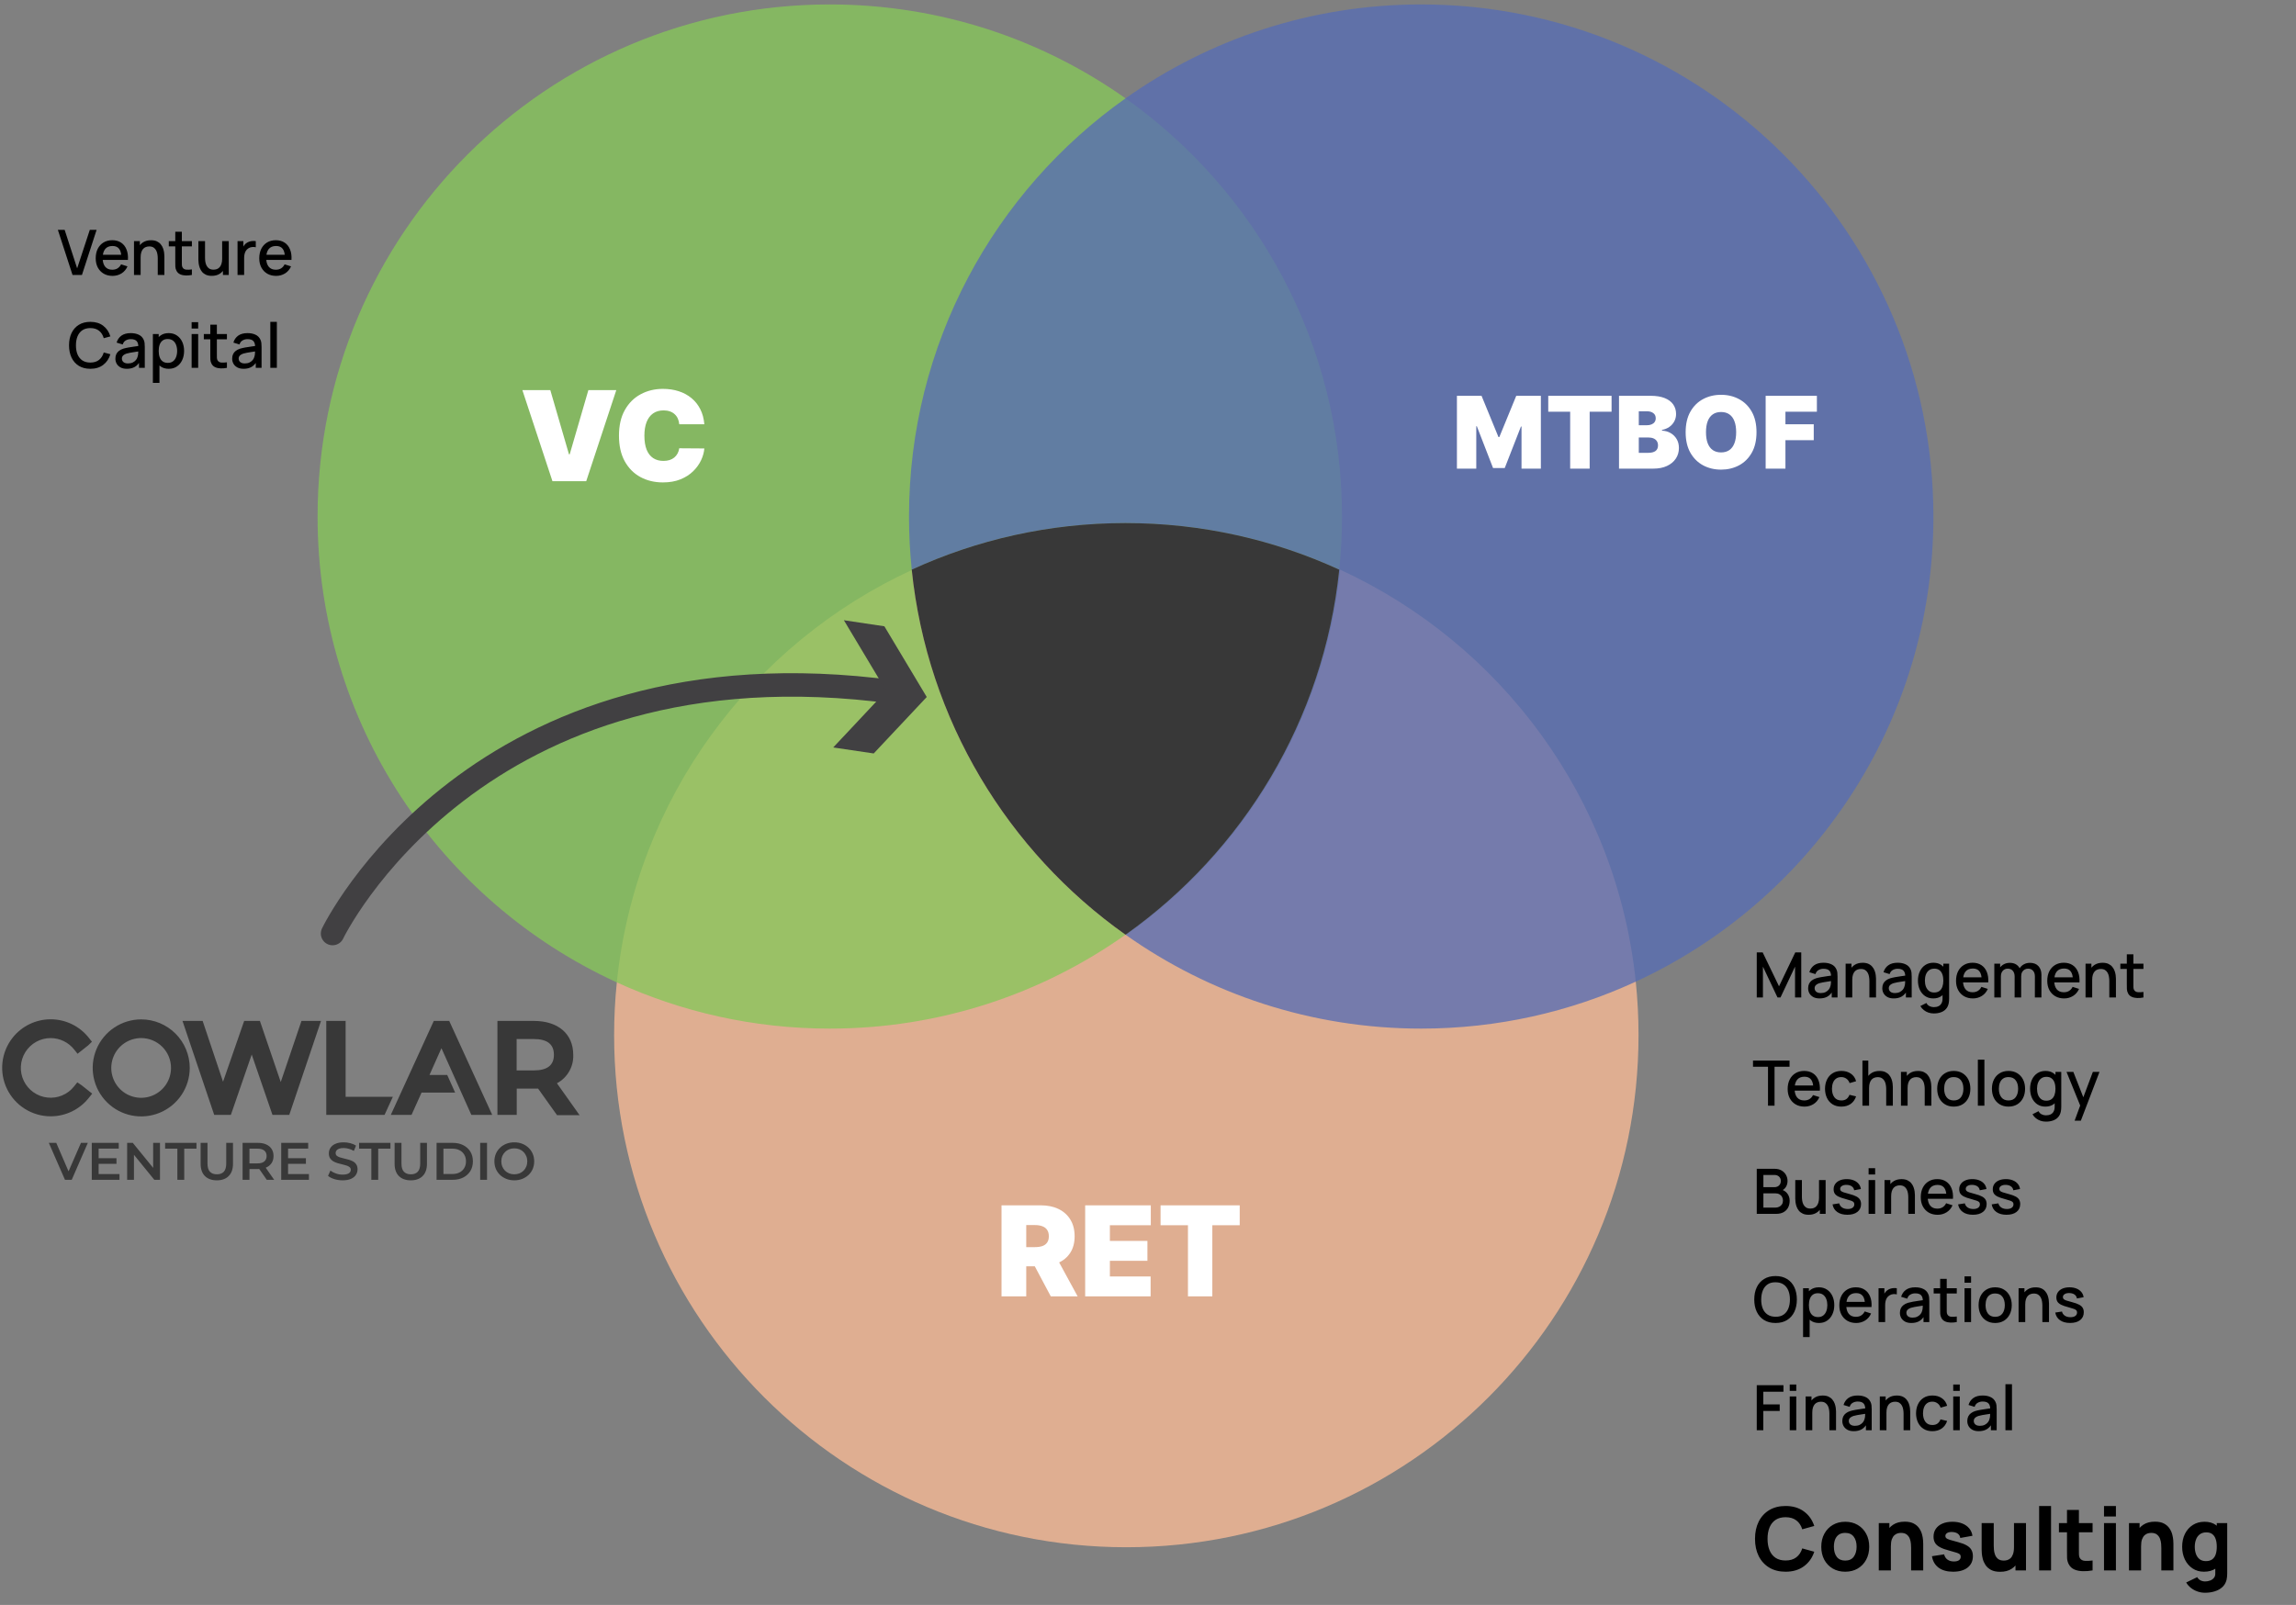 <svg width="359" height="251" viewBox="0 0 359 251" fill="none" xmlns="http://www.w3.org/2000/svg">
<rect x="0" y="0" width="359" height="251" fill="#808080" stroke="none"/>
<path opacity="0.78" d="M256.198 161.888C256.198 206.116 220.344 241.98 176.106 241.98C131.878 241.98 96.023 206.116 96.023 161.888C96.023 159.081 96.169 156.312 96.451 153.583C99.404 124.868 117.54 100.651 142.69 89.091C145.118 112.648 157.756 133.183 176.116 146.181C194.465 133.174 207.103 112.648 209.532 89.091C234.691 100.661 252.818 124.868 255.771 153.583C256.052 156.312 256.198 159.081 256.198 161.888Z" fill="#FABB96"/>
<path opacity="0.78" d="M175.977 81.806C164.049 81.806 152.732 84.419 142.561 89.091C144.99 112.648 157.628 133.183 175.987 146.181C162.922 155.429 146.971 160.868 129.739 160.868C117.81 160.868 106.493 158.255 96.322 153.583C68.783 140.926 49.656 113.085 49.656 80.786C49.656 36.548 85.511 0.694 129.739 0.694C146.971 0.694 162.922 6.134 175.987 15.382C196.464 29.894 209.831 53.781 209.831 80.786C209.831 83.593 209.685 86.362 209.403 89.091C199.233 84.419 187.906 81.806 175.977 81.806Z" fill="#87C65A"/>
<path opacity="0.78" d="M302.305 80.786C302.305 113.085 283.188 140.916 255.639 153.583C245.469 158.255 234.142 160.868 222.213 160.868C204.99 160.868 189.04 155.429 175.984 146.181C194.334 133.174 206.972 112.648 209.401 89.091C199.23 84.419 187.903 81.806 175.975 81.806C164.046 81.806 152.729 84.419 142.558 89.091C142.277 86.362 142.131 83.593 142.131 80.786C142.131 53.771 155.497 29.884 175.984 15.382C189.04 6.134 204.99 0.694 222.213 0.694C266.451 0.694 302.305 36.548 302.305 80.786Z" fill="#586DB3"/>
<path d="M86.046 61.013L88.966 71.052H89.077L91.997 61.013H96.363L91.663 75.252H86.379L81.679 61.013H86.046ZM110.13 66.353H106.208C106.181 66.028 106.106 65.734 105.986 65.47C105.87 65.205 105.708 64.978 105.499 64.788C105.295 64.594 105.047 64.445 104.755 64.343C104.463 64.237 104.132 64.183 103.761 64.183C103.112 64.183 102.563 64.341 102.113 64.656C101.668 64.971 101.33 65.423 101.098 66.012C100.871 66.6 100.757 67.307 100.757 68.132C100.757 69.004 100.873 69.734 101.105 70.323C101.341 70.906 101.682 71.347 102.127 71.644C102.572 71.936 103.107 72.082 103.733 72.082C104.09 72.082 104.41 72.037 104.693 71.949C104.975 71.857 105.221 71.725 105.43 71.553C105.638 71.382 105.807 71.175 105.937 70.934C106.072 70.689 106.162 70.413 106.208 70.107L110.13 70.135C110.083 70.737 109.914 71.352 109.622 71.977C109.33 72.598 108.915 73.173 108.378 73.701C107.845 74.225 107.184 74.647 106.396 74.967C105.608 75.287 104.693 75.447 103.65 75.447C102.343 75.447 101.17 75.166 100.132 74.605C99.098 74.044 98.28 73.219 97.677 72.13C97.079 71.041 96.781 69.708 96.781 68.132C96.781 66.547 97.086 65.212 97.698 64.128C98.31 63.038 99.135 62.216 100.173 61.66C101.212 61.099 102.37 60.818 103.65 60.818C104.549 60.818 105.376 60.941 106.132 61.187C106.887 61.432 107.55 61.792 108.12 62.264C108.69 62.733 109.149 63.31 109.497 63.996C109.845 64.682 110.055 65.467 110.13 66.353Z" fill="white"/>
<path d="M11.34 43L9.049 35.952H10.111L12.064 41.967L14.041 35.952H15.104L12.813 43H11.34ZM17.603 43.147C17.078 43.147 16.616 43.033 16.218 42.804C15.823 42.572 15.515 42.251 15.293 41.84C15.074 41.425 14.965 40.946 14.965 40.401C14.965 39.823 15.073 39.322 15.288 38.898C15.507 38.474 15.81 38.146 16.198 37.914C16.587 37.683 17.039 37.567 17.554 37.567C18.093 37.567 18.551 37.693 18.93 37.944C19.308 38.192 19.59 38.546 19.776 39.006C19.966 39.466 20.041 40.013 20.002 40.646H18.979V40.274C18.972 39.66 18.855 39.207 18.626 38.913C18.401 38.619 18.057 38.472 17.593 38.472C17.081 38.472 16.696 38.634 16.438 38.957C16.18 39.28 16.052 39.747 16.052 40.357C16.052 40.938 16.18 41.388 16.438 41.708C16.696 42.024 17.068 42.183 17.554 42.183C17.874 42.183 18.15 42.111 18.381 41.967C18.616 41.82 18.799 41.611 18.93 41.341L19.933 41.659C19.727 42.132 19.416 42.499 18.998 42.76C18.581 43.018 18.116 43.147 17.603 43.147ZM15.719 40.646V39.848H19.493V40.646H15.719ZM24.666 43V40.401C24.666 40.195 24.649 39.985 24.613 39.77C24.58 39.551 24.515 39.349 24.417 39.163C24.322 38.977 24.187 38.827 24.011 38.712C23.838 38.598 23.611 38.541 23.33 38.541C23.148 38.541 22.975 38.572 22.811 38.634C22.648 38.693 22.505 38.789 22.381 38.923C22.26 39.056 22.164 39.233 22.092 39.451C22.023 39.67 21.989 39.936 21.989 40.249L21.353 40.009C21.353 39.53 21.443 39.107 21.622 38.742C21.802 38.373 22.059 38.086 22.395 37.88C22.732 37.675 23.138 37.572 23.614 37.572C23.98 37.572 24.286 37.63 24.534 37.748C24.782 37.865 24.983 38.02 25.136 38.213C25.293 38.402 25.412 38.609 25.494 38.835C25.575 39.06 25.631 39.28 25.66 39.495C25.689 39.711 25.704 39.9 25.704 40.063V43H24.666ZM20.951 43V37.714H21.867V39.241H21.989V43H20.951ZM30.004 43C29.671 43.065 29.345 43.093 29.025 43.083C28.705 43.073 28.42 43.011 28.169 42.897C27.917 42.783 27.728 42.603 27.601 42.359C27.486 42.14 27.424 41.918 27.415 41.693C27.408 41.465 27.405 41.207 27.405 40.92V36.245H28.433V40.871C28.433 41.083 28.434 41.267 28.438 41.424C28.444 41.581 28.479 41.713 28.541 41.82C28.658 42.023 28.844 42.139 29.099 42.168C29.356 42.194 29.658 42.183 30.004 42.134V43ZM26.392 38.536V37.714H30.004V38.536H26.392ZM33.111 43.142C32.745 43.142 32.438 43.083 32.191 42.966C31.942 42.848 31.74 42.695 31.584 42.506C31.43 42.313 31.313 42.104 31.231 41.879C31.15 41.654 31.094 41.434 31.065 41.218C31.035 41.003 31.021 40.814 31.021 40.651V37.714H32.058V40.313C32.058 40.518 32.075 40.73 32.107 40.949C32.143 41.164 32.208 41.365 32.303 41.551C32.401 41.737 32.536 41.887 32.709 42.002C32.886 42.116 33.114 42.173 33.395 42.173C33.577 42.173 33.75 42.143 33.913 42.085C34.077 42.023 34.218 41.925 34.339 41.791C34.463 41.657 34.559 41.481 34.628 41.262C34.7 41.044 34.736 40.778 34.736 40.465L35.372 40.704C35.372 41.184 35.282 41.608 35.103 41.977C34.923 42.343 34.666 42.628 34.33 42.834C33.993 43.039 33.587 43.142 33.111 43.142ZM34.858 43V41.473H34.736V37.714H35.769V43H34.858ZM37.141 43V37.714H38.052V38.996L37.925 38.83C37.99 38.66 38.075 38.505 38.179 38.365C38.283 38.221 38.404 38.104 38.541 38.012C38.675 37.914 38.823 37.839 38.987 37.787C39.153 37.732 39.323 37.699 39.496 37.689C39.669 37.676 39.835 37.684 39.995 37.714V38.673C39.822 38.627 39.629 38.614 39.417 38.634C39.209 38.654 39.016 38.72 38.84 38.835C38.673 38.942 38.541 39.073 38.443 39.226C38.349 39.38 38.28 39.551 38.238 39.74C38.195 39.926 38.174 40.124 38.174 40.332V43H37.141ZM43.176 43.147C42.651 43.147 42.189 43.033 41.791 42.804C41.396 42.572 41.088 42.251 40.866 41.84C40.647 41.425 40.538 40.946 40.538 40.401C40.538 39.823 40.645 39.322 40.861 38.898C41.079 38.474 41.383 38.146 41.771 37.914C42.16 37.683 42.611 37.567 43.127 37.567C43.665 37.567 44.124 37.693 44.502 37.944C44.881 38.192 45.163 38.546 45.349 39.006C45.538 39.466 45.614 40.013 45.574 40.646H44.551V40.274C44.545 39.66 44.427 39.207 44.199 38.913C43.974 38.619 43.63 38.472 43.166 38.472C42.654 38.472 42.269 38.634 42.011 38.957C41.753 39.28 41.624 39.747 41.624 40.357C41.624 40.938 41.753 41.388 42.011 41.708C42.269 42.024 42.641 42.183 43.127 42.183C43.447 42.183 43.723 42.111 43.954 41.967C44.189 41.82 44.372 41.611 44.502 41.341L45.506 41.659C45.3 42.132 44.989 42.499 44.571 42.76C44.153 43.018 43.688 43.147 43.176 43.147ZM41.291 40.646V39.848H45.065V40.646H41.291Z" fill="black"/>
<path d="M14.127 57.677C13.422 57.677 12.822 57.523 12.326 57.217C11.83 56.907 11.45 56.476 11.185 55.924C10.924 55.373 10.794 54.733 10.794 54.006C10.794 53.278 10.924 52.638 11.185 52.087C11.45 51.535 11.83 51.106 12.326 50.8C12.822 50.49 13.422 50.335 14.127 50.335C14.94 50.335 15.612 50.54 16.144 50.951C16.679 51.362 17.051 51.916 17.259 52.611L16.222 52.89C16.085 52.397 15.84 52.01 15.488 51.73C15.139 51.449 14.685 51.309 14.127 51.309C13.628 51.309 13.212 51.421 12.879 51.646C12.546 51.871 12.295 52.186 12.125 52.591C11.959 52.996 11.875 53.467 11.875 54.006C11.872 54.544 11.954 55.016 12.12 55.42C12.29 55.825 12.541 56.14 12.874 56.365C13.21 56.59 13.628 56.703 14.127 56.703C14.685 56.703 15.139 56.562 15.488 56.282C15.84 55.998 16.085 55.611 16.222 55.122L17.259 55.401C17.051 56.096 16.679 56.649 16.144 57.06C15.612 57.471 14.94 57.677 14.127 57.677ZM19.829 57.677C19.437 57.677 19.109 57.605 18.845 57.461C18.581 57.314 18.38 57.122 18.243 56.884C18.109 56.642 18.042 56.378 18.042 56.091C18.042 55.823 18.09 55.588 18.184 55.386C18.279 55.184 18.419 55.012 18.605 54.872C18.791 54.728 19.02 54.613 19.291 54.525C19.526 54.456 19.791 54.396 20.088 54.343C20.385 54.291 20.697 54.242 21.023 54.197C21.353 54.151 21.679 54.105 22.002 54.059L21.63 54.265C21.637 53.851 21.549 53.544 21.366 53.345C21.186 53.142 20.876 53.041 20.436 53.041C20.159 53.041 19.904 53.107 19.672 53.237C19.441 53.364 19.279 53.577 19.188 53.873L18.233 53.58C18.364 53.126 18.612 52.766 18.977 52.498C19.346 52.23 19.835 52.097 20.446 52.097C20.919 52.097 21.33 52.178 21.679 52.341C22.032 52.501 22.289 52.756 22.453 53.105C22.537 53.278 22.59 53.461 22.609 53.653C22.629 53.846 22.639 54.053 22.639 54.275V57.53H21.733V56.321L21.909 56.477C21.691 56.882 21.412 57.184 21.072 57.383C20.736 57.579 20.322 57.677 19.829 57.677ZM20.01 56.84C20.3 56.84 20.55 56.789 20.759 56.688C20.968 56.584 21.136 56.451 21.263 56.291C21.39 56.132 21.474 55.965 21.513 55.792C21.568 55.636 21.599 55.459 21.606 55.264C21.616 55.068 21.62 54.911 21.62 54.794L21.953 54.916C21.63 54.965 21.337 55.009 21.072 55.048C20.808 55.087 20.568 55.127 20.353 55.166C20.141 55.202 19.951 55.246 19.785 55.298C19.645 55.347 19.519 55.406 19.408 55.474C19.3 55.542 19.214 55.626 19.149 55.724C19.087 55.822 19.056 55.941 19.056 56.081C19.056 56.218 19.09 56.345 19.158 56.463C19.227 56.577 19.331 56.668 19.472 56.737C19.612 56.805 19.791 56.84 20.01 56.84ZM26.391 57.677C25.885 57.677 25.461 57.554 25.119 57.309C24.776 57.062 24.516 56.727 24.34 56.306C24.164 55.885 24.076 55.41 24.076 54.882C24.076 54.353 24.162 53.878 24.335 53.457C24.512 53.036 24.769 52.705 25.109 52.464C25.451 52.219 25.872 52.097 26.372 52.097C26.867 52.097 27.295 52.219 27.654 52.464C28.016 52.705 28.295 53.036 28.491 53.457C28.687 53.875 28.785 54.35 28.785 54.882C28.785 55.41 28.687 55.887 28.491 56.311C28.298 56.732 28.023 57.065 27.664 57.309C27.308 57.554 26.884 57.677 26.391 57.677ZM23.905 59.879V52.243H24.815V56.047H24.933V59.879H23.905ZM26.249 56.752C26.576 56.752 26.845 56.668 27.057 56.502C27.272 56.336 27.432 56.112 27.536 55.831C27.644 55.547 27.698 55.231 27.698 54.882C27.698 54.536 27.644 54.223 27.536 53.942C27.432 53.661 27.27 53.438 27.052 53.271C26.833 53.105 26.554 53.022 26.215 53.022C25.895 53.022 25.631 53.1 25.422 53.257C25.216 53.413 25.063 53.632 24.962 53.913C24.864 54.193 24.815 54.516 24.815 54.882C24.815 55.247 24.864 55.57 24.962 55.851C25.06 56.132 25.215 56.352 25.427 56.512C25.639 56.672 25.913 56.752 26.249 56.752ZM29.963 51.377V50.384H30.986V51.377H29.963ZM29.963 57.53V52.243H30.986V57.53H29.963ZM35.481 57.53C35.148 57.595 34.822 57.623 34.502 57.613C34.182 57.603 33.897 57.541 33.645 57.427C33.394 57.313 33.205 57.133 33.078 56.889C32.964 56.67 32.901 56.448 32.892 56.223C32.885 55.995 32.882 55.737 32.882 55.45V50.775H33.91V55.401C33.91 55.613 33.911 55.797 33.915 55.954C33.921 56.11 33.955 56.242 34.017 56.35C34.135 56.553 34.321 56.668 34.575 56.698C34.833 56.724 35.135 56.712 35.481 56.663V57.53ZM31.869 53.066V52.243H35.481V53.066H31.869ZM38.088 57.677C37.697 57.677 37.369 57.605 37.105 57.461C36.84 57.314 36.639 57.122 36.502 56.884C36.369 56.642 36.302 56.378 36.302 56.091C36.302 55.823 36.349 55.588 36.444 55.386C36.538 55.184 36.679 55.012 36.865 54.872C37.051 54.728 37.279 54.613 37.55 54.525C37.785 54.456 38.051 54.396 38.348 54.343C38.645 54.291 38.956 54.242 39.283 54.197C39.612 54.151 39.939 54.105 40.262 54.059L39.89 54.265C39.896 53.851 39.808 53.544 39.625 53.345C39.446 53.142 39.136 53.041 38.695 53.041C38.418 53.041 38.163 53.107 37.932 53.237C37.7 53.364 37.538 53.577 37.447 53.873L36.493 53.58C36.623 53.126 36.871 52.766 37.237 52.498C37.605 52.23 38.095 52.097 38.705 52.097C39.178 52.097 39.589 52.178 39.939 52.341C40.291 52.501 40.549 52.756 40.712 53.105C40.797 53.278 40.849 53.461 40.868 53.653C40.888 53.846 40.898 54.053 40.898 54.275V57.53H39.992V56.321L40.169 56.477C39.95 56.882 39.671 57.184 39.332 57.383C38.995 57.579 38.581 57.677 38.088 57.677ZM38.27 56.84C38.56 56.84 38.809 56.789 39.018 56.688C39.227 56.584 39.395 56.451 39.523 56.291C39.65 56.132 39.733 55.965 39.772 55.792C39.828 55.636 39.859 55.459 39.865 55.264C39.875 55.068 39.88 54.911 39.88 54.794L40.213 54.916C39.89 54.965 39.596 55.009 39.332 55.048C39.067 55.087 38.828 55.127 38.612 55.166C38.4 55.202 38.211 55.246 38.044 55.298C37.904 55.347 37.778 55.406 37.667 55.474C37.56 55.542 37.473 55.626 37.408 55.724C37.346 55.822 37.315 55.941 37.315 56.081C37.315 56.218 37.349 56.345 37.418 56.463C37.486 56.577 37.591 56.668 37.731 56.737C37.871 56.805 38.051 56.84 38.27 56.84ZM42.267 57.53V50.335H43.29V57.53H42.267Z" fill="black"/>
<path d="M274.685 156V148.952H275.61L278.165 154.253L280.706 148.952H281.641V155.995H280.671V151.174L278.395 156H277.93L275.65 151.174V156H274.685ZM284.505 156.147C284.113 156.147 283.785 156.075 283.521 155.931C283.257 155.785 283.056 155.592 282.919 155.354C282.785 155.112 282.718 154.848 282.718 154.561C282.718 154.293 282.766 154.058 282.86 153.856C282.955 153.654 283.095 153.483 283.281 153.342C283.467 153.199 283.696 153.083 283.966 152.995C284.201 152.926 284.467 152.866 284.764 152.814C285.061 152.761 285.373 152.712 285.699 152.667C286.029 152.621 286.355 152.575 286.678 152.53L286.306 152.735C286.313 152.321 286.224 152.014 286.042 151.815C285.862 151.613 285.552 151.512 285.112 151.512C284.834 151.512 284.58 151.577 284.348 151.707C284.116 151.835 283.955 152.047 283.864 152.344L282.909 152.05C283.04 151.596 283.288 151.236 283.653 150.968C284.022 150.701 284.511 150.567 285.122 150.567C285.595 150.567 286.006 150.648 286.355 150.812C286.707 150.972 286.965 151.226 287.128 151.575C287.213 151.748 287.265 151.931 287.285 152.123C287.305 152.316 287.314 152.523 287.314 152.745V156H286.409V154.791L286.585 154.948C286.366 155.352 286.087 155.654 285.748 155.853C285.412 156.049 284.998 156.147 284.505 156.147ZM284.686 155.31C284.976 155.31 285.226 155.259 285.435 155.158C285.644 155.054 285.812 154.922 285.939 154.762C286.066 154.602 286.149 154.435 286.189 154.262C286.244 154.106 286.275 153.93 286.282 153.734C286.291 153.538 286.296 153.381 286.296 153.264L286.629 153.386C286.306 153.435 286.012 153.479 285.748 153.518C285.484 153.558 285.244 153.597 285.029 153.636C284.816 153.672 284.627 153.716 284.461 153.768C284.32 153.817 284.195 153.876 284.084 153.944C283.976 154.013 283.89 154.096 283.824 154.194C283.762 154.292 283.731 154.411 283.731 154.551C283.731 154.688 283.766 154.815 283.834 154.933C283.903 155.047 284.007 155.139 284.147 155.207C284.288 155.276 284.467 155.31 284.686 155.31ZM292.296 156V153.401C292.296 153.195 292.278 152.985 292.242 152.77C292.209 152.551 292.144 152.349 292.046 152.163C291.951 151.977 291.816 151.826 291.64 151.712C291.467 151.598 291.24 151.541 290.959 151.541C290.777 151.541 290.604 151.572 290.44 151.634C290.277 151.693 290.134 151.789 290.01 151.923C289.889 152.057 289.793 152.233 289.721 152.451C289.652 152.67 289.618 152.936 289.618 153.249L288.982 153.009C288.982 152.53 289.072 152.107 289.251 151.742C289.431 151.373 289.688 151.086 290.024 150.88C290.36 150.675 290.767 150.572 291.243 150.572C291.609 150.572 291.915 150.631 292.163 150.748C292.411 150.865 292.612 151.02 292.765 151.213C292.922 151.402 293.041 151.609 293.123 151.835C293.204 152.06 293.26 152.28 293.289 152.495C293.319 152.711 293.333 152.9 293.333 153.063V156H292.296ZM288.58 156V150.714H289.496V152.241H289.618V156H288.58ZM296.101 156.147C295.709 156.147 295.381 156.075 295.117 155.931C294.853 155.785 294.652 155.592 294.515 155.354C294.381 155.112 294.314 154.848 294.314 154.561C294.314 154.293 294.362 154.058 294.456 153.856C294.551 153.654 294.691 153.483 294.877 153.342C295.063 153.199 295.292 153.083 295.563 152.995C295.798 152.926 296.063 152.866 296.36 152.814C296.657 152.761 296.969 152.712 297.295 152.667C297.625 152.621 297.951 152.575 298.274 152.53L297.902 152.735C297.909 152.321 297.821 152.014 297.638 151.815C297.458 151.613 297.148 151.512 296.708 151.512C296.431 151.512 296.176 151.577 295.944 151.707C295.713 151.835 295.551 152.047 295.46 152.344L294.505 152.05C294.636 151.596 294.884 151.236 295.249 150.968C295.618 150.701 296.108 150.567 296.718 150.567C297.191 150.567 297.602 150.648 297.951 150.812C298.304 150.972 298.561 151.226 298.725 151.575C298.809 151.748 298.862 151.931 298.881 152.123C298.901 152.316 298.911 152.523 298.911 152.745V156H298.005V154.791L298.181 154.948C297.963 155.352 297.684 155.654 297.344 155.853C297.008 156.049 296.594 156.147 296.101 156.147ZM296.282 155.31C296.572 155.31 296.822 155.259 297.031 155.158C297.24 155.054 297.408 154.922 297.535 154.762C297.662 154.602 297.746 154.435 297.785 154.262C297.84 154.106 297.871 153.93 297.878 153.734C297.888 153.538 297.892 153.381 297.892 153.264L298.225 153.386C297.902 153.435 297.609 153.479 297.344 153.518C297.08 153.558 296.84 153.597 296.625 153.636C296.413 153.672 296.223 153.716 296.057 153.768C295.917 153.817 295.791 153.876 295.68 153.944C295.572 154.013 295.486 154.096 295.421 154.194C295.359 154.292 295.328 154.411 295.328 154.551C295.328 154.688 295.362 154.815 295.43 154.933C295.499 155.047 295.603 155.139 295.744 155.207C295.884 155.276 296.063 155.31 296.282 155.31ZM302.36 158.496C302.076 158.496 301.8 158.452 301.532 158.364C301.268 158.276 301.027 158.145 300.808 157.973C300.589 157.803 300.408 157.592 300.265 157.341L301.209 156.861C301.324 157.087 301.487 157.251 301.699 157.356C301.911 157.46 302.135 157.512 302.369 157.512C302.66 157.512 302.908 157.46 303.113 157.356C303.319 157.255 303.474 157.101 303.578 156.896C303.686 156.69 303.738 156.436 303.735 156.132V154.654H303.857V150.714H304.763V156.142C304.763 156.282 304.758 156.416 304.748 156.543C304.738 156.671 304.721 156.798 304.694 156.925C304.619 157.281 304.476 157.574 304.264 157.806C304.055 158.038 303.787 158.211 303.461 158.325C303.138 158.439 302.771 158.496 302.36 158.496ZM302.281 156.147C301.789 156.147 301.363 156.024 301.004 155.78C300.648 155.535 300.372 155.202 300.177 154.781C299.984 154.357 299.888 153.881 299.888 153.352C299.888 152.82 299.986 152.345 300.182 151.928C300.377 151.507 300.655 151.175 301.014 150.934C301.376 150.689 301.805 150.567 302.301 150.567C302.8 150.567 303.219 150.689 303.559 150.934C303.901 151.175 304.159 151.507 304.332 151.928C304.508 152.349 304.597 152.823 304.597 153.352C304.597 153.881 304.508 154.355 304.332 154.776C304.156 155.197 303.897 155.532 303.554 155.78C303.211 156.024 302.787 156.147 302.281 156.147ZM302.423 155.222C302.759 155.222 303.033 155.142 303.246 154.982C303.458 154.822 303.613 154.602 303.711 154.321C303.808 154.04 303.857 153.717 303.857 153.352C303.857 152.987 303.807 152.663 303.706 152.383C303.608 152.102 303.454 151.884 303.246 151.727C303.04 151.57 302.777 151.492 302.458 151.492C302.118 151.492 301.839 151.575 301.621 151.742C301.402 151.908 301.239 152.132 301.131 152.412C301.027 152.693 300.974 153.006 300.974 153.352C300.974 153.701 301.027 154.018 301.131 154.302C301.239 154.582 301.399 154.806 301.611 154.972C301.826 155.139 302.097 155.222 302.423 155.222ZM308.482 156.147C307.957 156.147 307.495 156.033 307.097 155.804C306.702 155.573 306.394 155.251 306.172 154.84C305.953 154.426 305.844 153.946 305.844 153.401C305.844 152.823 305.951 152.322 306.167 151.898C306.385 151.474 306.689 151.146 307.077 150.914C307.465 150.683 307.917 150.567 308.433 150.567C308.971 150.567 309.43 150.693 309.808 150.944C310.187 151.192 310.469 151.546 310.655 152.006C310.844 152.466 310.919 153.013 310.88 153.646H309.857V153.274C309.851 152.66 309.733 152.207 309.505 151.913C309.28 151.619 308.935 151.472 308.472 151.472C307.96 151.472 307.575 151.634 307.317 151.957C307.059 152.28 306.93 152.747 306.93 153.357C306.93 153.938 307.059 154.388 307.317 154.708C307.575 155.024 307.947 155.183 308.433 155.183C308.753 155.183 309.028 155.111 309.26 154.967C309.495 154.82 309.678 154.612 309.808 154.341L310.812 154.659C310.606 155.132 310.295 155.499 309.877 155.76C309.459 156.018 308.994 156.147 308.482 156.147ZM306.597 153.646V152.848H310.371V153.646H306.597ZM318.169 156L318.174 152.706C318.174 152.324 318.076 152.027 317.88 151.815C317.684 151.6 317.426 151.492 317.107 151.492C316.911 151.492 316.731 151.538 316.568 151.629C316.408 151.717 316.278 151.851 316.177 152.03C316.079 152.207 316.03 152.429 316.03 152.696L315.535 152.446C315.529 152.074 315.607 151.748 315.77 151.468C315.937 151.187 316.162 150.97 316.446 150.817C316.73 150.66 317.048 150.582 317.4 150.582C317.971 150.582 318.413 150.753 318.727 151.096C319.04 151.438 319.197 151.893 319.197 152.461L319.192 156H318.169ZM311.83 156V150.714H312.741V152.241H312.858V156H311.83ZM315.002 156L315.007 152.725C315.007 152.34 314.909 152.039 314.713 151.82C314.521 151.601 314.261 151.492 313.935 151.492C313.612 151.492 313.351 151.603 313.152 151.825C312.956 152.047 312.858 152.337 312.858 152.696L312.369 152.383C312.369 152.037 312.452 151.729 312.618 151.458C312.785 151.187 313.01 150.973 313.294 150.817C313.578 150.66 313.899 150.582 314.258 150.582C314.633 150.582 314.953 150.662 315.217 150.821C315.482 150.978 315.682 151.198 315.819 151.482C315.96 151.766 316.03 152.096 316.03 152.471L316.025 156H315.002ZM322.745 156.147C322.22 156.147 321.758 156.033 321.36 155.804C320.965 155.573 320.657 155.251 320.435 154.84C320.216 154.426 320.107 153.946 320.107 153.401C320.107 152.823 320.215 152.322 320.43 151.898C320.649 151.474 320.952 151.146 321.341 150.914C321.729 150.683 322.181 150.567 322.696 150.567C323.235 150.567 323.693 150.693 324.072 150.944C324.45 151.192 324.733 151.546 324.919 152.006C325.108 152.466 325.183 153.013 325.144 153.646H324.121V153.274C324.114 152.66 323.997 152.207 323.768 151.913C323.543 151.619 323.199 151.472 322.735 151.472C322.223 151.472 321.838 151.634 321.58 151.957C321.323 152.28 321.194 152.747 321.194 153.357C321.194 153.938 321.323 154.388 321.58 154.708C321.838 155.024 322.21 155.183 322.696 155.183C323.016 155.183 323.292 155.111 323.524 154.967C323.758 154.82 323.941 154.612 324.072 154.341L325.075 154.659C324.87 155.132 324.558 155.499 324.14 155.76C323.723 156.018 323.258 156.147 322.745 156.147ZM320.861 153.646V152.848H324.635V153.646H320.861ZM329.809 156V153.401C329.809 153.195 329.791 152.985 329.755 152.77C329.722 152.551 329.657 152.349 329.559 152.163C329.464 151.977 329.329 151.826 329.153 151.712C328.98 151.598 328.753 151.541 328.472 151.541C328.29 151.541 328.117 151.572 327.954 151.634C327.79 151.693 327.647 151.789 327.523 151.923C327.402 152.057 327.306 152.233 327.234 152.451C327.165 152.67 327.131 152.936 327.131 153.249L326.495 153.009C326.495 152.53 326.585 152.107 326.764 151.742C326.944 151.373 327.201 151.086 327.537 150.88C327.874 150.675 328.28 150.572 328.756 150.572C329.122 150.572 329.428 150.631 329.676 150.748C329.924 150.865 330.125 151.02 330.278 151.213C330.435 151.402 330.554 151.609 330.636 151.835C330.717 152.06 330.773 152.28 330.802 152.495C330.832 152.711 330.846 152.9 330.846 153.063V156H329.809ZM326.094 156V150.714H327.009V152.241H327.131V156H326.094ZM335.146 156C334.813 156.065 334.487 156.093 334.167 156.083C333.847 156.073 333.562 156.011 333.311 155.897C333.059 155.783 332.87 155.604 332.743 155.359C332.629 155.14 332.567 154.918 332.557 154.693C332.55 154.465 332.547 154.207 332.547 153.92V149.245H333.575V153.871C333.575 154.083 333.577 154.267 333.58 154.424C333.586 154.581 333.621 154.713 333.683 154.82C333.8 155.023 333.986 155.139 334.241 155.168C334.498 155.194 334.8 155.183 335.146 155.134V156ZM331.534 151.536V150.714H335.146V151.536H331.534Z" fill="black"/>
<path d="M276.442 172.92V166.836H274.098V165.872H279.81V166.836H277.465V172.92H276.442ZM282.154 173.067C281.629 173.067 281.167 172.953 280.769 172.725C280.374 172.493 280.066 172.172 279.844 171.76C279.625 171.346 279.516 170.866 279.516 170.321C279.516 169.744 279.623 169.243 279.839 168.819C280.057 168.394 280.361 168.067 280.749 167.835C281.137 167.603 281.589 167.487 282.105 167.487C282.643 167.487 283.102 167.613 283.48 167.864C283.859 168.112 284.141 168.466 284.327 168.926C284.516 169.386 284.591 169.933 284.552 170.566H283.529V170.194C283.523 169.581 283.405 169.127 283.177 168.833C282.952 168.54 282.607 168.393 282.144 168.393C281.632 168.393 281.247 168.554 280.989 168.877C280.731 169.2 280.602 169.667 280.602 170.277C280.602 170.858 280.731 171.308 280.989 171.628C281.247 171.945 281.619 172.103 282.105 172.103C282.425 172.103 282.7 172.031 282.932 171.888C283.167 171.741 283.35 171.532 283.48 171.261L284.484 171.579C284.278 172.052 283.967 172.42 283.549 172.681C283.131 172.938 282.666 173.067 282.154 173.067ZM280.269 170.566V169.768H284.043V170.566H280.269ZM287.912 173.067C287.37 173.067 286.91 172.947 286.532 172.705C286.153 172.464 285.863 172.132 285.66 171.711C285.461 171.29 285.36 170.812 285.357 170.277C285.36 169.732 285.464 169.251 285.67 168.833C285.876 168.412 286.169 168.083 286.551 167.845C286.933 167.606 287.391 167.487 287.926 167.487C288.504 167.487 288.997 167.631 289.405 167.918C289.816 168.205 290.087 168.598 290.217 169.098L289.199 169.391C289.098 169.094 288.932 168.864 288.7 168.701C288.471 168.535 288.209 168.452 287.912 168.452C287.576 168.452 287.3 168.532 287.085 168.691C286.869 168.848 286.709 169.063 286.605 169.338C286.501 169.612 286.447 169.925 286.443 170.277C286.447 170.822 286.571 171.263 286.815 171.599C287.063 171.935 287.429 172.103 287.912 172.103C288.241 172.103 288.507 172.028 288.71 171.878C288.915 171.724 289.072 171.506 289.18 171.222L290.217 171.467C290.044 171.982 289.759 172.379 289.361 172.656C288.963 172.93 288.48 173.067 287.912 173.067ZM294.924 172.92V170.321C294.924 170.116 294.907 169.905 294.871 169.69C294.838 169.471 294.773 169.269 294.675 169.083C294.58 168.897 294.445 168.747 294.269 168.633C294.096 168.518 293.869 168.461 293.588 168.461C293.406 168.461 293.233 168.492 293.069 168.554C292.906 168.613 292.763 168.709 292.639 168.843C292.518 168.977 292.422 169.153 292.35 169.372C292.281 169.59 292.247 169.856 292.247 170.17L291.611 169.93C291.611 169.45 291.701 169.028 291.88 168.662C292.059 168.293 292.317 168.006 292.653 167.801C292.989 167.595 293.396 167.492 293.872 167.492C294.238 167.492 294.544 167.551 294.792 167.668C295.04 167.786 295.241 167.941 295.394 168.133C295.551 168.323 295.67 168.53 295.752 168.755C295.833 168.98 295.889 169.2 295.918 169.416C295.947 169.631 295.962 169.82 295.962 169.984V172.92H294.924ZM291.209 172.92V165.872H292.125V169.675H292.247V172.92H291.209ZM300.947 172.92V170.321C300.947 170.116 300.929 169.905 300.893 169.69C300.861 169.471 300.796 169.269 300.698 169.083C300.603 168.897 300.468 168.747 300.291 168.633C300.118 168.518 299.892 168.461 299.611 168.461C299.428 168.461 299.255 168.492 299.092 168.554C298.929 168.613 298.785 168.709 298.661 168.843C298.541 168.977 298.444 169.153 298.373 169.372C298.304 169.59 298.27 169.856 298.27 170.17L297.634 169.93C297.634 169.45 297.723 169.028 297.903 168.662C298.082 168.293 298.34 168.006 298.676 167.801C299.012 167.595 299.418 167.492 299.895 167.492C300.26 167.492 300.567 167.551 300.815 167.668C301.063 167.786 301.264 167.941 301.417 168.133C301.574 168.323 301.693 168.53 301.774 168.755C301.856 168.98 301.911 169.2 301.941 169.416C301.97 169.631 301.985 169.82 301.985 169.984V172.92H300.947ZM297.232 172.92V167.634H298.147V169.161H298.27V172.92H297.232ZM305.489 173.067C304.96 173.067 304.501 172.948 304.113 172.71C303.725 172.472 303.425 172.144 303.212 171.726C303.004 171.305 302.899 170.821 302.899 170.272C302.899 169.721 303.007 169.236 303.222 168.819C303.438 168.398 303.739 168.071 304.128 167.84C304.516 167.605 304.97 167.487 305.489 167.487C306.017 167.487 306.476 167.606 306.864 167.845C307.252 168.083 307.552 168.411 307.765 168.828C307.977 169.246 308.083 169.727 308.083 170.272C308.083 170.824 307.975 171.31 307.76 171.731C307.548 172.149 307.247 172.477 306.859 172.715C306.471 172.95 306.014 173.067 305.489 173.067ZM305.489 172.103C305.994 172.103 306.371 171.933 306.619 171.594C306.87 171.251 306.996 170.811 306.996 170.272C306.996 169.721 306.869 169.28 306.614 168.951C306.363 168.618 305.988 168.452 305.489 168.452C305.146 168.452 304.864 168.53 304.642 168.687C304.42 168.84 304.255 169.054 304.147 169.328C304.04 169.599 303.986 169.913 303.986 170.272C303.986 170.827 304.113 171.271 304.368 171.604C304.622 171.937 304.996 172.103 305.489 172.103ZM309.256 172.92V165.725H310.279V172.92H309.256ZM314.045 173.067C313.516 173.067 313.058 172.948 312.669 172.71C312.281 172.472 311.981 172.144 311.769 171.726C311.56 171.305 311.455 170.821 311.455 170.272C311.455 169.721 311.563 169.236 311.778 168.819C311.994 168.398 312.296 168.071 312.684 167.84C313.072 167.605 313.526 167.487 314.045 167.487C314.573 167.487 315.032 167.606 315.42 167.845C315.808 168.083 316.109 168.411 316.321 168.828C316.533 169.246 316.639 169.727 316.639 170.272C316.639 170.824 316.531 171.31 316.316 171.731C316.104 172.149 315.803 172.477 315.415 172.715C315.027 172.95 314.57 173.067 314.045 173.067ZM314.045 172.103C314.55 172.103 314.927 171.933 315.175 171.594C315.427 171.251 315.552 170.811 315.552 170.272C315.552 169.721 315.425 169.28 315.17 168.951C314.919 168.618 314.544 168.452 314.045 168.452C313.702 168.452 313.42 168.53 313.198 168.687C312.976 168.84 312.811 169.054 312.703 169.328C312.596 169.599 312.542 169.913 312.542 170.272C312.542 170.827 312.669 171.271 312.924 171.604C313.178 171.937 313.552 172.103 314.045 172.103ZM319.893 175.417C319.609 175.417 319.333 175.373 319.065 175.285C318.801 175.196 318.56 175.066 318.341 174.893C318.122 174.723 317.941 174.513 317.798 174.262L318.742 173.782C318.856 174.007 319.02 174.172 319.232 174.276C319.444 174.381 319.667 174.433 319.902 174.433C320.193 174.433 320.441 174.381 320.646 174.276C320.852 174.175 321.007 174.022 321.111 173.816C321.219 173.611 321.271 173.356 321.268 173.053V171.574H321.39V167.634H322.296V173.062C322.296 173.203 322.291 173.336 322.281 173.464C322.271 173.591 322.253 173.718 322.227 173.846C322.152 174.201 322.009 174.495 321.797 174.727C321.588 174.958 321.32 175.131 320.994 175.245C320.671 175.36 320.304 175.417 319.893 175.417ZM319.814 173.067C319.321 173.067 318.896 172.945 318.537 172.7C318.181 172.455 317.905 172.123 317.71 171.702C317.517 171.277 317.421 170.801 317.421 170.272C317.421 169.741 317.519 169.266 317.714 168.848C317.91 168.427 318.188 168.096 318.546 167.854C318.909 167.61 319.338 167.487 319.834 167.487C320.333 167.487 320.752 167.61 321.092 167.854C321.434 168.096 321.692 168.427 321.865 168.848C322.041 169.269 322.129 169.744 322.129 170.272C322.129 170.801 322.041 171.276 321.865 171.697C321.689 172.118 321.429 172.452 321.087 172.7C320.744 172.945 320.32 173.067 319.814 173.067ZM319.956 172.142C320.292 172.142 320.566 172.062 320.778 171.902C320.991 171.742 321.146 171.522 321.243 171.242C321.341 170.961 321.39 170.638 321.39 170.272C321.39 169.907 321.34 169.584 321.239 169.303C321.141 169.023 320.987 168.804 320.778 168.647C320.573 168.491 320.31 168.412 319.99 168.412C319.651 168.412 319.372 168.496 319.153 168.662C318.935 168.828 318.772 169.052 318.664 169.333C318.56 169.613 318.507 169.927 318.507 170.272C318.507 170.622 318.56 170.938 318.664 171.222C318.772 171.503 318.932 171.726 319.144 171.893C319.359 172.059 319.63 172.142 319.956 172.142ZM324.385 175.27L325.408 172.485L325.423 173.307L323.117 167.634H324.184L325.907 172.015H325.594L327.238 167.634H328.276L325.359 175.27H324.385Z" fill="black"/>
<path d="M274.685 189.84V182.792H277.456C277.903 182.792 278.278 182.883 278.581 183.066C278.885 183.249 279.113 183.485 279.267 183.776C279.42 184.063 279.497 184.366 279.497 184.686C279.497 185.075 279.4 185.407 279.208 185.685C279.019 185.962 278.763 186.151 278.439 186.253L278.43 186.013C278.88 186.124 279.226 186.341 279.467 186.664C279.709 186.983 279.83 187.357 279.83 187.785C279.83 188.199 279.746 188.56 279.58 188.866C279.417 189.173 279.177 189.413 278.86 189.586C278.547 189.755 278.167 189.84 277.72 189.84H274.685ZM275.723 188.866H277.563C277.795 188.866 278.002 188.822 278.185 188.734C278.371 188.646 278.516 188.52 278.621 188.357C278.728 188.191 278.782 187.993 278.782 187.765C278.782 187.553 278.735 187.362 278.64 187.192C278.549 187.019 278.415 186.884 278.239 186.786C278.066 186.685 277.862 186.634 277.627 186.634H275.723V188.866ZM275.723 185.67H277.441C277.63 185.67 277.8 185.633 277.95 185.557C278.103 185.479 278.224 185.368 278.312 185.225C278.404 185.078 278.449 184.902 278.449 184.696C278.449 184.422 278.358 184.197 278.175 184.021C277.992 183.844 277.748 183.756 277.441 183.756H275.723V185.67ZM282.796 189.982C282.43 189.982 282.124 189.924 281.876 189.806C281.628 189.689 281.425 189.535 281.269 189.346C281.115 189.153 280.998 188.945 280.916 188.719C280.835 188.494 280.779 188.274 280.75 188.059C280.72 187.843 280.706 187.654 280.706 187.491V184.554H281.743V187.153C281.743 187.359 281.76 187.571 281.792 187.789C281.828 188.005 281.893 188.206 281.988 188.392C282.086 188.578 282.221 188.728 282.394 188.842C282.571 188.956 282.799 189.013 283.08 189.013C283.262 189.013 283.435 188.984 283.598 188.925C283.762 188.863 283.904 188.765 284.024 188.631C284.148 188.498 284.245 188.321 284.313 188.103C284.385 187.884 284.421 187.618 284.421 187.305L285.057 187.545C285.057 188.024 284.967 188.449 284.788 188.817C284.608 189.183 284.351 189.468 284.015 189.674C283.678 189.879 283.272 189.982 282.796 189.982ZM284.543 189.84V188.313H284.421V184.554H285.454V189.84H284.543ZM288.848 189.982C288.205 189.982 287.681 189.84 287.277 189.556C286.872 189.273 286.624 188.873 286.533 188.357L287.58 188.196C287.645 188.47 287.795 188.687 288.03 188.847C288.269 189.003 288.564 189.082 288.916 189.082C289.236 189.082 289.486 189.016 289.665 188.886C289.848 188.755 289.939 188.576 289.939 188.347C289.939 188.214 289.907 188.106 289.841 188.024C289.779 187.94 289.647 187.86 289.445 187.785C289.243 187.71 288.934 187.617 288.52 187.506C288.066 187.388 287.706 187.262 287.438 187.129C287.174 186.992 286.985 186.833 286.87 186.654C286.759 186.471 286.704 186.251 286.704 185.993C286.704 185.673 286.789 185.394 286.958 185.156C287.128 184.918 287.366 184.734 287.673 184.603C287.983 184.473 288.345 184.407 288.76 184.407C289.164 184.407 289.525 184.471 289.841 184.598C290.158 184.725 290.414 184.907 290.61 185.141C290.806 185.373 290.923 185.646 290.962 185.959L289.915 186.15C289.879 185.895 289.76 185.695 289.558 185.548C289.355 185.401 289.093 185.321 288.77 185.308C288.46 185.295 288.208 185.347 288.016 185.464C287.823 185.579 287.727 185.737 287.727 185.939C287.727 186.057 287.763 186.156 287.835 186.238C287.91 186.319 288.053 186.398 288.265 186.473C288.477 186.548 288.791 186.638 289.205 186.742C289.649 186.856 290.001 186.983 290.262 187.124C290.523 187.261 290.709 187.426 290.82 187.618C290.935 187.807 290.992 188.037 290.992 188.308C290.992 188.83 290.801 189.24 290.419 189.537C290.041 189.834 289.517 189.982 288.848 189.982ZM292.173 183.688V182.694H293.196V183.688H292.173ZM292.173 189.84V184.554H293.196V189.84H292.173ZM298.376 189.84V187.241C298.376 187.036 298.358 186.825 298.322 186.61C298.289 186.391 298.224 186.189 298.126 186.003C298.031 185.817 297.896 185.667 297.72 185.553C297.547 185.438 297.32 185.381 297.039 185.381C296.857 185.381 296.684 185.412 296.521 185.474C296.357 185.533 296.214 185.629 296.09 185.763C295.969 185.897 295.873 186.073 295.801 186.292C295.733 186.51 295.698 186.776 295.698 187.09L295.062 186.85C295.062 186.37 295.152 185.947 295.331 185.582C295.511 185.213 295.768 184.926 296.104 184.721C296.441 184.515 296.847 184.412 297.323 184.412C297.689 184.412 297.995 184.471 298.243 184.588C298.491 184.706 298.692 184.861 298.846 185.053C299.002 185.243 299.121 185.45 299.203 185.675C299.284 185.9 299.34 186.12 299.369 186.336C299.399 186.551 299.413 186.74 299.413 186.904V189.84H298.376ZM294.661 189.84V184.554H295.576V186.081H295.698V189.84H294.661ZM302.966 189.987C302.44 189.987 301.979 189.873 301.581 189.645C301.186 189.413 300.877 189.091 300.656 188.68C300.437 188.266 300.328 187.786 300.328 187.241C300.328 186.664 300.435 186.163 300.651 185.739C300.869 185.314 301.173 184.986 301.561 184.755C301.949 184.523 302.401 184.407 302.917 184.407C303.455 184.407 303.914 184.533 304.292 184.784C304.671 185.032 304.953 185.386 305.139 185.846C305.328 186.306 305.403 186.853 305.364 187.486H304.341V187.114C304.335 186.501 304.217 186.047 303.989 185.753C303.764 185.46 303.419 185.313 302.956 185.313C302.444 185.313 302.059 185.474 301.801 185.797C301.543 186.12 301.414 186.587 301.414 187.197C301.414 187.778 301.543 188.228 301.801 188.548C302.059 188.865 302.431 189.023 302.917 189.023C303.237 189.023 303.512 188.951 303.744 188.808C303.979 188.661 304.162 188.452 304.292 188.181L305.296 188.499C305.09 188.972 304.778 189.339 304.361 189.6C303.943 189.858 303.478 189.987 302.966 189.987ZM301.081 187.486V186.688H304.855V187.486H301.081ZM308.484 189.982C307.841 189.982 307.317 189.84 306.913 189.556C306.508 189.273 306.26 188.873 306.169 188.357L307.216 188.196C307.281 188.47 307.432 188.687 307.666 188.847C307.905 189.003 308.2 189.082 308.552 189.082C308.872 189.082 309.122 189.016 309.301 188.886C309.484 188.755 309.575 188.576 309.575 188.347C309.575 188.214 309.543 188.106 309.478 188.024C309.416 187.94 309.283 187.86 309.081 187.785C308.879 187.71 308.57 187.617 308.156 187.506C307.702 187.388 307.342 187.262 307.074 187.129C306.81 186.992 306.621 186.833 306.506 186.654C306.395 186.471 306.34 186.251 306.34 185.993C306.34 185.673 306.425 185.394 306.595 185.156C306.764 184.918 307.002 184.734 307.309 184.603C307.619 184.473 307.981 184.407 308.396 184.407C308.8 184.407 309.161 184.471 309.478 184.598C309.794 184.725 310.05 184.907 310.246 185.141C310.442 185.373 310.559 185.646 310.598 185.959L309.551 186.15C309.515 185.895 309.396 185.695 309.194 185.548C308.991 185.401 308.729 185.321 308.406 185.308C308.096 185.295 307.844 185.347 307.652 185.464C307.459 185.579 307.363 185.737 307.363 185.939C307.363 186.057 307.399 186.156 307.471 186.238C307.546 186.319 307.689 186.398 307.901 186.473C308.114 186.548 308.427 186.638 308.841 186.742C309.285 186.856 309.637 186.983 309.898 187.124C310.159 187.261 310.345 187.426 310.456 187.618C310.571 187.807 310.628 188.037 310.628 188.308C310.628 188.83 310.437 189.24 310.055 189.537C309.677 189.834 309.153 189.982 308.484 189.982ZM313.732 189.982C313.089 189.982 312.566 189.84 312.161 189.556C311.756 189.273 311.508 188.873 311.417 188.357L312.465 188.196C312.53 188.47 312.68 188.687 312.915 188.847C313.153 189.003 313.448 189.082 313.801 189.082C314.121 189.082 314.37 189.016 314.55 188.886C314.732 188.755 314.824 188.576 314.824 188.347C314.824 188.214 314.791 188.106 314.726 188.024C314.664 187.94 314.532 187.86 314.329 187.785C314.127 187.71 313.819 187.617 313.404 187.506C312.951 187.388 312.59 187.262 312.323 187.129C312.058 186.992 311.869 186.833 311.755 186.654C311.644 186.471 311.588 186.251 311.588 185.993C311.588 185.673 311.673 185.394 311.843 185.156C312.013 184.918 312.251 184.734 312.558 184.603C312.868 184.473 313.23 184.407 313.644 184.407C314.049 184.407 314.409 184.471 314.726 184.598C315.042 184.725 315.299 184.907 315.494 185.141C315.69 185.373 315.808 185.646 315.847 185.959L314.799 186.15C314.763 185.895 314.644 185.695 314.442 185.548C314.24 185.401 313.977 185.321 313.654 185.308C313.344 185.295 313.093 185.347 312.9 185.464C312.708 185.579 312.611 185.737 312.611 185.939C312.611 186.057 312.647 186.156 312.719 186.238C312.794 186.319 312.938 186.398 313.15 186.473C313.362 186.548 313.675 186.638 314.09 186.742C314.533 186.856 314.886 186.983 315.147 187.124C315.408 187.261 315.594 187.426 315.705 187.618C315.819 187.807 315.876 188.037 315.876 188.308C315.876 188.83 315.685 189.24 315.303 189.537C314.925 189.834 314.401 189.982 313.732 189.982Z" fill="black"/>
<path d="M277.627 206.908C276.922 206.908 276.322 206.754 275.826 206.447C275.33 206.137 274.95 205.707 274.685 205.155C274.424 204.604 274.294 203.964 274.294 203.237C274.294 202.509 274.424 201.869 274.685 201.318C274.95 200.766 275.33 200.337 275.826 200.031C276.322 199.721 276.922 199.566 277.627 199.566C278.329 199.566 278.927 199.721 279.423 200.031C279.923 200.337 280.303 200.766 280.564 201.318C280.825 201.869 280.955 202.509 280.955 203.237C280.955 203.964 280.825 204.604 280.564 205.155C280.303 205.707 279.923 206.137 279.423 206.447C278.927 206.754 278.329 206.908 277.627 206.908ZM277.627 205.934C278.126 205.94 278.541 205.831 278.87 205.606C279.203 205.377 279.453 205.061 279.619 204.656C279.786 204.248 279.869 203.775 279.869 203.237C279.869 202.698 279.786 202.228 279.619 201.827C279.453 201.422 279.203 201.107 278.87 200.882C278.541 200.657 278.126 200.543 277.627 200.54C277.128 200.533 276.712 200.642 276.379 200.868C276.049 201.093 275.801 201.409 275.635 201.817C275.468 202.225 275.384 202.698 275.38 203.237C275.377 203.775 275.459 204.247 275.625 204.651C275.791 205.053 276.041 205.366 276.374 205.591C276.71 205.816 277.128 205.93 277.627 205.934ZM284.413 206.908C283.907 206.908 283.483 206.785 283.141 206.54C282.798 206.292 282.539 205.958 282.362 205.537C282.186 205.116 282.098 204.641 282.098 204.113C282.098 203.584 282.185 203.109 282.358 202.688C282.534 202.267 282.791 201.936 283.131 201.695C283.473 201.45 283.894 201.328 284.394 201.328C284.89 201.328 285.317 201.45 285.676 201.695C286.038 201.936 286.317 202.267 286.513 202.688C286.709 203.106 286.807 203.581 286.807 204.113C286.807 204.641 286.709 205.118 286.513 205.542C286.321 205.963 286.045 206.296 285.686 206.54C285.33 206.785 284.906 206.908 284.413 206.908ZM281.927 209.11V201.474H282.837V205.278H282.955V209.11H281.927ZM284.271 205.982C284.598 205.982 284.867 205.899 285.079 205.733C285.294 205.566 285.454 205.343 285.559 205.062C285.666 204.778 285.72 204.462 285.72 204.113C285.72 203.767 285.666 203.454 285.559 203.173C285.454 202.892 285.293 202.669 285.074 202.502C284.855 202.336 284.576 202.253 284.237 202.253C283.917 202.253 283.653 202.331 283.444 202.488C283.239 202.644 283.085 202.863 282.984 203.144C282.886 203.424 282.837 203.747 282.837 204.113C282.837 204.478 282.886 204.801 282.984 205.082C283.082 205.362 283.237 205.583 283.449 205.743C283.661 205.903 283.935 205.982 284.271 205.982ZM290.232 206.908C289.707 206.908 289.245 206.793 288.847 206.565C288.452 206.333 288.144 206.012 287.922 205.601C287.703 205.186 287.594 204.707 287.594 204.162C287.594 203.584 287.701 203.083 287.917 202.659C288.135 202.235 288.439 201.907 288.827 201.675C289.216 201.443 289.668 201.328 290.183 201.328C290.722 201.328 291.18 201.453 291.558 201.705C291.937 201.953 292.219 202.307 292.405 202.767C292.595 203.227 292.67 203.773 292.63 204.406H291.607V204.034C291.601 203.421 291.483 202.967 291.255 202.674C291.03 202.38 290.686 202.233 290.222 202.233C289.71 202.233 289.325 202.395 289.067 202.718C288.809 203.041 288.68 203.507 288.68 204.118C288.68 204.698 288.809 205.149 289.067 205.469C289.325 205.785 289.697 205.943 290.183 205.943C290.503 205.943 290.779 205.872 291.01 205.728C291.245 205.581 291.428 205.372 291.558 205.101L292.562 205.42C292.356 205.893 292.045 206.26 291.627 206.521C291.209 206.779 290.744 206.908 290.232 206.908ZM288.348 204.406V203.609H292.121V204.406H288.348ZM293.729 206.761V201.474H294.639V202.757L294.512 202.59C294.577 202.421 294.662 202.266 294.766 202.125C294.871 201.982 294.991 201.864 295.128 201.773C295.262 201.675 295.411 201.6 295.574 201.548C295.74 201.492 295.91 201.46 296.083 201.45C296.256 201.437 296.422 201.445 296.582 201.474V202.434C296.409 202.388 296.217 202.375 296.005 202.395C295.796 202.414 295.603 202.481 295.427 202.595C295.261 202.703 295.128 202.834 295.031 202.987C294.936 203.14 294.867 203.312 294.825 203.501C294.783 203.687 294.761 203.884 294.761 204.093V206.761H293.729ZM298.854 206.908C298.463 206.908 298.135 206.836 297.87 206.692C297.606 206.545 297.405 206.353 297.268 206.115C297.135 205.873 297.068 205.609 297.068 205.322C297.068 205.054 297.115 204.819 297.21 204.617C297.304 204.415 297.445 204.243 297.631 204.103C297.817 203.959 298.045 203.844 298.316 203.755C298.551 203.687 298.817 203.627 299.114 203.574C299.411 203.522 299.722 203.473 300.049 203.427C300.378 203.382 300.704 203.336 301.027 203.29L300.655 203.496C300.662 203.082 300.574 202.775 300.391 202.576C300.212 202.373 299.902 202.272 299.461 202.272C299.184 202.272 298.929 202.338 298.698 202.468C298.466 202.595 298.304 202.807 298.213 203.104L297.259 202.811C297.389 202.357 297.637 201.997 298.003 201.729C298.371 201.461 298.861 201.328 299.471 201.328C299.944 201.328 300.355 201.409 300.704 201.572C301.057 201.732 301.315 201.987 301.478 202.336C301.563 202.509 301.615 202.692 301.634 202.884C301.654 203.077 301.664 203.284 301.664 203.506V206.761H300.758V205.552L300.934 205.708C300.716 206.113 300.437 206.415 300.097 206.614C299.761 206.81 299.347 206.908 298.854 206.908ZM299.035 206.071C299.326 206.071 299.575 206.02 299.784 205.919C299.993 205.814 300.161 205.682 300.288 205.522C300.416 205.362 300.499 205.196 300.538 205.023C300.593 204.867 300.624 204.69 300.631 204.495C300.641 204.299 300.646 204.142 300.646 204.025L300.979 204.147C300.655 204.196 300.362 204.24 300.097 204.279C299.833 204.318 299.593 204.357 299.378 204.397C299.166 204.433 298.977 204.477 298.81 204.529C298.67 204.578 298.544 204.636 298.433 204.705C298.326 204.774 298.239 204.857 298.174 204.955C298.112 205.053 298.081 205.172 298.081 205.312C298.081 205.449 298.115 205.576 298.184 205.694C298.252 205.808 298.357 205.899 298.497 205.968C298.637 206.036 298.817 206.071 299.035 206.071ZM305.96 206.761C305.627 206.826 305.301 206.854 304.981 206.844C304.661 206.834 304.375 206.772 304.124 206.658C303.873 206.544 303.684 206.364 303.556 206.12C303.442 205.901 303.38 205.679 303.37 205.454C303.364 205.225 303.361 204.968 303.361 204.681V200.006H304.388V204.632C304.388 204.844 304.39 205.028 304.393 205.185C304.4 205.341 304.434 205.473 304.496 205.581C304.614 205.783 304.8 205.899 305.054 205.929C305.312 205.955 305.614 205.943 305.96 205.894V206.761ZM302.347 202.297V201.474H305.96V202.297H302.347ZM307.172 200.608V199.615H308.195V200.608H307.172ZM307.172 206.761V201.474H308.195V206.761H307.172ZM311.961 206.908C311.432 206.908 310.973 206.788 310.585 206.55C310.197 206.312 309.897 205.984 309.685 205.566C309.476 205.146 309.371 204.661 309.371 204.113C309.371 203.561 309.479 203.077 309.694 202.659C309.91 202.238 310.212 201.912 310.6 201.68C310.988 201.445 311.442 201.328 311.961 201.328C312.489 201.328 312.948 201.447 313.336 201.685C313.724 201.923 314.024 202.251 314.237 202.669C314.449 203.086 314.555 203.568 314.555 204.113C314.555 204.664 314.447 205.15 314.232 205.571C314.02 205.989 313.719 206.317 313.331 206.555C312.943 206.79 312.486 206.908 311.961 206.908ZM311.961 205.943C312.466 205.943 312.843 205.774 313.091 205.434C313.342 205.092 313.468 204.651 313.468 204.113C313.468 203.561 313.341 203.121 313.086 202.791C312.835 202.458 312.46 202.292 311.961 202.292C311.618 202.292 311.336 202.37 311.114 202.527C310.892 202.68 310.727 202.894 310.619 203.168C310.512 203.439 310.458 203.754 310.458 204.113C310.458 204.667 310.585 205.111 310.84 205.444C311.094 205.777 311.468 205.943 311.961 205.943ZM319.341 206.761V204.162C319.341 203.956 319.323 203.746 319.287 203.53C319.254 203.312 319.189 203.109 319.091 202.923C318.996 202.737 318.861 202.587 318.685 202.473C318.512 202.359 318.285 202.302 318.004 202.302C317.822 202.302 317.649 202.333 317.485 202.395C317.322 202.453 317.179 202.55 317.055 202.683C316.934 202.817 316.838 202.993 316.766 203.212C316.697 203.431 316.663 203.697 316.663 204.01L316.027 203.77C316.027 203.29 316.117 202.868 316.296 202.502C316.475 202.134 316.733 201.846 317.069 201.641C317.405 201.435 317.812 201.333 318.288 201.333C318.654 201.333 318.96 201.391 319.208 201.509C319.456 201.626 319.657 201.781 319.81 201.974C319.967 202.163 320.086 202.37 320.168 202.595C320.249 202.821 320.305 203.041 320.334 203.256C320.363 203.472 320.378 203.661 320.378 203.824V206.761H319.341ZM315.625 206.761V201.474H316.541V203.002H316.663V206.761H315.625ZM323.675 206.903C323.032 206.903 322.508 206.761 322.103 206.477C321.699 206.193 321.451 205.793 321.359 205.278L322.407 205.116C322.472 205.39 322.622 205.607 322.857 205.767C323.095 205.924 323.391 206.002 323.743 206.002C324.063 206.002 324.313 205.937 324.492 205.806C324.675 205.676 324.766 205.496 324.766 205.268C324.766 205.134 324.733 205.026 324.668 204.945C324.606 204.86 324.474 204.78 324.272 204.705C324.069 204.63 323.761 204.537 323.347 204.426C322.893 204.309 322.532 204.183 322.265 204.049C322.001 203.912 321.811 203.754 321.697 203.574C321.586 203.392 321.531 203.171 321.531 202.914C321.531 202.594 321.616 202.315 321.785 202.077C321.955 201.838 322.193 201.654 322.5 201.523C322.81 201.393 323.172 201.328 323.586 201.328C323.991 201.328 324.352 201.391 324.668 201.519C324.985 201.646 325.241 201.827 325.437 202.062C325.632 202.294 325.75 202.566 325.789 202.879L324.742 203.07C324.706 202.816 324.587 202.615 324.384 202.468C324.182 202.321 323.919 202.241 323.596 202.228C323.286 202.215 323.035 202.267 322.842 202.385C322.65 202.499 322.554 202.657 322.554 202.86C322.554 202.977 322.59 203.077 322.661 203.158C322.736 203.24 322.88 203.318 323.092 203.393C323.304 203.468 323.617 203.558 324.032 203.662C324.476 203.777 324.828 203.904 325.089 204.044C325.35 204.181 325.536 204.346 325.647 204.539C325.761 204.728 325.818 204.958 325.818 205.229C325.818 205.751 325.628 206.16 325.246 206.457C324.867 206.754 324.344 206.903 323.675 206.903Z" fill="black"/>
<path d="M274.685 223.681V216.632H278.86V217.655H275.708V219.643H278.273V220.67H275.708V223.681H274.685ZM279.84 217.528V216.534H280.863V217.528H279.84ZM279.84 223.681V218.394H280.863V223.681H279.84ZM286.043 223.681V221.082C286.043 220.876 286.025 220.666 285.99 220.45C285.957 220.232 285.892 220.029 285.794 219.843C285.699 219.657 285.564 219.507 285.387 219.393C285.215 219.279 284.988 219.222 284.707 219.222C284.524 219.222 284.351 219.253 284.188 219.315C284.025 219.373 283.882 219.47 283.758 219.603C283.637 219.737 283.541 219.913 283.469 220.132C283.4 220.351 283.366 220.617 283.366 220.93L282.73 220.69C282.73 220.21 282.819 219.788 282.999 219.422C283.178 219.054 283.436 218.766 283.772 218.561C284.108 218.355 284.515 218.252 284.991 218.252C285.356 218.252 285.663 218.311 285.911 218.429C286.159 218.546 286.36 218.701 286.513 218.894C286.67 219.083 286.789 219.29 286.871 219.515C286.952 219.74 287.008 219.961 287.037 220.176C287.066 220.391 287.081 220.581 287.081 220.744V223.681H286.043ZM282.328 223.681V218.394H283.244V219.922H283.366V223.681H282.328ZM289.849 223.828C289.457 223.828 289.129 223.756 288.865 223.612C288.601 223.465 288.4 223.273 288.263 223.035C288.129 222.793 288.062 222.529 288.062 222.242C288.062 221.974 288.11 221.739 288.204 221.537C288.299 221.334 288.439 221.163 288.625 221.023C288.811 220.879 289.04 220.763 289.31 220.675C289.545 220.607 289.811 220.546 290.108 220.494C290.405 220.442 290.717 220.393 291.043 220.347C291.373 220.302 291.699 220.256 292.022 220.21L291.65 220.416C291.657 220.002 291.568 219.695 291.386 219.496C291.206 219.293 290.896 219.192 290.456 219.192C290.178 219.192 289.924 219.258 289.692 219.388C289.46 219.515 289.299 219.727 289.208 220.024L288.253 219.731C288.384 219.277 288.632 218.917 288.997 218.649C289.366 218.381 289.855 218.248 290.466 218.248C290.939 218.248 291.35 218.329 291.699 218.492C292.051 218.652 292.309 218.907 292.472 219.256C292.557 219.429 292.609 219.612 292.629 219.804C292.649 219.997 292.658 220.204 292.658 220.426V223.681H291.753V222.472L291.929 222.628C291.71 223.033 291.431 223.335 291.092 223.534C290.756 223.73 290.342 223.828 289.849 223.828ZM290.03 222.991C290.32 222.991 290.57 222.94 290.779 222.839C290.988 222.734 291.156 222.602 291.283 222.442C291.41 222.282 291.493 222.116 291.533 221.943C291.588 221.786 291.619 221.61 291.626 221.414C291.635 221.219 291.64 221.062 291.64 220.945L291.973 221.067C291.65 221.116 291.356 221.16 291.092 221.199C290.828 221.238 290.588 221.277 290.373 221.317C290.16 221.352 289.971 221.396 289.805 221.449C289.664 221.498 289.539 221.556 289.428 221.625C289.32 221.693 289.234 221.777 289.168 221.875C289.106 221.972 289.075 222.092 289.075 222.232C289.075 222.369 289.11 222.496 289.178 222.614C289.247 222.728 289.351 222.819 289.491 222.888C289.632 222.956 289.811 222.991 290.03 222.991ZM297.64 223.681V221.082C297.64 220.876 297.622 220.666 297.586 220.45C297.553 220.232 297.488 220.029 297.39 219.843C297.295 219.657 297.16 219.507 296.984 219.393C296.811 219.279 296.584 219.222 296.303 219.222C296.121 219.222 295.948 219.253 295.784 219.315C295.621 219.373 295.478 219.47 295.354 219.603C295.233 219.737 295.137 219.913 295.065 220.132C294.996 220.351 294.962 220.617 294.962 220.93L294.326 220.69C294.326 220.21 294.416 219.788 294.595 219.422C294.774 219.054 295.032 218.766 295.368 218.561C295.704 218.355 296.111 218.252 296.587 218.252C296.953 218.252 297.259 218.311 297.507 218.429C297.755 218.546 297.956 218.701 298.109 218.894C298.266 219.083 298.385 219.29 298.467 219.515C298.548 219.74 298.604 219.961 298.633 220.176C298.662 220.391 298.677 220.581 298.677 220.744V223.681H297.64ZM293.924 223.681V218.394H294.84V219.922H294.962V223.681H293.924ZM302.147 223.828C301.605 223.828 301.145 223.707 300.766 223.465C300.388 223.224 300.097 222.893 299.895 222.472C299.696 222.051 299.595 221.573 299.591 221.038C299.595 220.493 299.699 220.011 299.905 219.594C300.11 219.173 300.404 218.843 300.786 218.605C301.168 218.367 301.626 218.248 302.161 218.248C302.739 218.248 303.231 218.391 303.639 218.678C304.051 218.965 304.321 219.359 304.452 219.858L303.434 220.152C303.333 219.855 303.166 219.625 302.935 219.461C302.706 219.295 302.443 219.212 302.147 219.212C301.81 219.212 301.535 219.292 301.319 219.452C301.104 219.608 300.944 219.824 300.84 220.098C300.735 220.372 300.681 220.685 300.678 221.038C300.681 221.582 300.805 222.023 301.05 222.359C301.298 222.695 301.664 222.863 302.147 222.863C302.476 222.863 302.742 222.788 302.944 222.638C303.15 222.485 303.307 222.266 303.414 221.982L304.452 222.227C304.279 222.743 303.993 223.139 303.595 223.416C303.197 223.69 302.714 223.828 302.147 223.828ZM305.404 217.528V216.534H306.427V217.528H305.404ZM305.404 223.681V218.394H306.427V223.681H305.404ZM309.389 223.828C308.998 223.828 308.67 223.756 308.405 223.612C308.141 223.465 307.94 223.273 307.803 223.035C307.67 222.793 307.603 222.529 307.603 222.242C307.603 221.974 307.65 221.739 307.745 221.537C307.839 221.334 307.98 221.163 308.166 221.023C308.352 220.879 308.58 220.763 308.851 220.675C309.086 220.607 309.352 220.546 309.649 220.494C309.946 220.442 310.257 220.393 310.584 220.347C310.913 220.302 311.239 220.256 311.562 220.21L311.19 220.416C311.197 220.002 311.109 219.695 310.926 219.496C310.747 219.293 310.437 219.192 309.996 219.192C309.719 219.192 309.464 219.258 309.233 219.388C309.001 219.515 308.839 219.727 308.748 220.024L307.794 219.731C307.924 219.277 308.172 218.917 308.538 218.649C308.906 218.381 309.396 218.248 310.006 218.248C310.479 218.248 310.89 218.329 311.239 218.492C311.592 218.652 311.85 218.907 312.013 219.256C312.098 219.429 312.15 219.612 312.169 219.804C312.189 219.997 312.199 220.204 312.199 220.426V223.681H311.293V222.472L311.469 222.628C311.251 223.033 310.972 223.335 310.632 223.534C310.296 223.73 309.882 223.828 309.389 223.828ZM309.57 222.991C309.861 222.991 310.11 222.94 310.319 222.839C310.528 222.734 310.696 222.602 310.823 222.442C310.951 222.282 311.034 222.116 311.073 221.943C311.128 221.786 311.159 221.61 311.166 221.414C311.176 221.219 311.181 221.062 311.181 220.945L311.514 221.067C311.19 221.116 310.897 221.16 310.632 221.199C310.368 221.238 310.128 221.277 309.913 221.317C309.701 221.352 309.512 221.396 309.345 221.449C309.205 221.498 309.079 221.556 308.968 221.625C308.861 221.693 308.774 221.777 308.709 221.875C308.647 221.972 308.616 222.092 308.616 222.232C308.616 222.369 308.65 222.496 308.719 222.614C308.787 222.728 308.892 222.819 309.032 222.888C309.172 222.956 309.352 222.991 309.57 222.991ZM313.568 223.681V216.485H314.591V223.681H313.568Z" fill="black"/>
<path d="M279.194 245.807C278.207 245.807 277.355 245.592 276.638 245.163C275.926 244.733 275.375 244.132 274.987 243.36C274.603 242.588 274.411 241.691 274.411 240.667C274.411 239.644 274.603 238.746 274.987 237.974C275.375 237.202 275.926 236.601 276.638 236.172C277.355 235.743 278.207 235.528 279.194 235.528C280.327 235.528 281.277 235.809 282.045 236.371C282.817 236.933 283.361 237.693 283.676 238.653L281.798 239.173C281.615 238.575 281.307 238.111 280.873 237.782C280.439 237.449 279.879 237.282 279.194 237.282C278.568 237.282 278.045 237.421 277.625 237.7C277.209 237.979 276.896 238.372 276.686 238.879C276.476 239.386 276.371 239.982 276.371 240.667C276.371 241.352 276.476 241.949 276.686 242.456C276.896 242.963 277.209 243.356 277.625 243.634C278.045 243.913 278.568 244.052 279.194 244.052C279.879 244.052 280.439 243.886 280.873 243.552C281.307 243.219 281.615 242.755 281.798 242.161L283.676 242.682C283.361 243.641 282.817 244.402 282.045 244.964C281.277 245.526 280.327 245.807 279.194 245.807ZM288.515 245.807C287.77 245.807 287.117 245.64 286.555 245.306C285.993 244.973 285.555 244.514 285.239 243.929C284.929 243.34 284.773 242.664 284.773 241.901C284.773 241.129 284.933 240.45 285.253 239.865C285.573 239.276 286.014 238.817 286.576 238.488C287.138 238.159 287.784 237.995 288.515 237.995C289.26 237.995 289.913 238.161 290.475 238.495C291.041 238.828 291.482 239.29 291.797 239.879C292.113 240.464 292.27 241.138 292.27 241.901C292.27 242.668 292.11 243.347 291.79 243.936C291.475 244.521 291.034 244.98 290.468 245.313C289.906 245.642 289.255 245.807 288.515 245.807ZM288.515 244.066C289.113 244.066 289.559 243.865 289.851 243.463C290.148 243.056 290.297 242.536 290.297 241.901C290.297 241.243 290.146 240.717 289.844 240.325C289.547 239.932 289.104 239.735 288.515 239.735C288.108 239.735 287.775 239.827 287.514 240.009C287.254 240.192 287.06 240.446 286.932 240.77C286.809 241.094 286.747 241.471 286.747 241.901C286.747 242.563 286.895 243.091 287.192 243.484C287.494 243.872 287.935 244.066 288.515 244.066ZM298.821 245.601V242.106C298.821 241.937 298.811 241.723 298.793 241.462C298.775 241.197 298.718 240.932 298.622 240.667C298.526 240.402 298.368 240.181 298.149 240.003C297.934 239.824 297.628 239.735 297.231 239.735C297.071 239.735 296.9 239.76 296.717 239.811C296.534 239.861 296.363 239.959 296.203 240.105C296.043 240.247 295.911 240.457 295.805 240.736C295.705 241.014 295.655 241.384 295.655 241.846L294.586 241.339C294.586 240.754 294.704 240.206 294.942 239.694C295.18 239.183 295.536 238.769 296.011 238.454C296.491 238.139 297.094 237.981 297.82 237.981C298.4 237.981 298.873 238.079 299.239 238.276C299.604 238.472 299.887 238.721 300.088 239.023C300.294 239.324 300.44 239.639 300.527 239.968C300.614 240.293 300.666 240.59 300.684 240.859C300.703 241.129 300.712 241.325 300.712 241.448V245.601H298.821ZM293.763 245.601V238.2H295.422V240.654H295.655V245.601H293.763ZM305.382 245.807C304.45 245.807 303.696 245.597 303.12 245.176C302.549 244.751 302.202 244.153 302.079 243.381L303.984 243.093C304.061 243.44 304.233 243.712 304.498 243.908C304.767 244.105 305.108 244.203 305.519 244.203C305.857 244.203 306.117 244.139 306.3 244.011C306.483 243.879 306.574 243.696 306.574 243.463C306.574 243.317 306.538 243.2 306.464 243.114C306.391 243.022 306.227 242.933 305.971 242.846C305.72 242.76 305.327 242.645 304.792 242.504C304.189 242.348 303.707 242.175 303.347 241.983C302.986 241.791 302.725 241.563 302.565 241.298C302.405 241.028 302.326 240.704 302.326 240.325C302.326 239.85 302.447 239.438 302.689 239.091C302.931 238.739 303.271 238.47 303.71 238.283C304.153 238.091 304.674 237.995 305.272 237.995C305.852 237.995 306.366 238.084 306.814 238.262C307.262 238.44 307.623 238.694 307.897 239.023C308.175 239.352 308.347 239.74 308.411 240.188L306.506 240.53C306.474 240.256 306.355 240.039 306.149 239.879C305.944 239.719 305.665 239.626 305.313 239.598C304.971 239.575 304.694 239.621 304.484 239.735C304.278 239.85 304.176 240.014 304.176 240.229C304.176 240.357 304.219 240.464 304.306 240.551C304.397 240.638 304.582 240.727 304.861 240.818C305.144 240.909 305.574 241.028 306.149 241.174C306.711 241.321 307.161 241.492 307.499 241.688C307.842 241.88 308.091 242.113 308.246 242.387C308.401 242.657 308.479 242.983 308.479 243.367C308.479 244.125 308.205 244.722 307.657 245.156C307.109 245.59 306.35 245.807 305.382 245.807ZM312.74 245.82C312.159 245.82 311.687 245.722 311.321 245.526C310.956 245.329 310.67 245.08 310.465 244.779C310.264 244.477 310.12 244.164 310.033 243.84C309.946 243.511 309.894 243.212 309.875 242.942C309.857 242.673 309.848 242.476 309.848 242.353V238.2H311.739V241.695C311.739 241.864 311.748 242.081 311.767 242.346C311.785 242.607 311.842 242.869 311.938 243.134C312.034 243.399 312.189 243.621 312.404 243.799C312.623 243.977 312.932 244.066 313.329 244.066C313.489 244.066 313.66 244.041 313.843 243.991C314.026 243.94 314.197 243.845 314.357 243.703C314.517 243.557 314.647 243.344 314.747 243.066C314.853 242.782 314.905 242.412 314.905 241.956L315.974 242.463C315.974 243.047 315.855 243.596 315.618 244.107C315.38 244.619 315.022 245.032 314.542 245.348C314.067 245.663 313.466 245.82 312.74 245.82ZM315.138 245.601V243.148H314.905V238.2H316.783V245.601H315.138ZM318.835 245.601V235.528H320.699V245.601H318.835ZM327.194 245.601C326.682 245.697 326.179 245.738 325.686 245.724C325.197 245.715 324.759 245.631 324.37 245.471C323.987 245.306 323.694 245.044 323.493 244.683C323.311 244.345 323.215 244.002 323.205 243.655C323.196 243.303 323.192 242.906 323.192 242.463V236.145H325.056V242.353C325.056 242.641 325.058 242.901 325.062 243.134C325.072 243.363 325.12 243.545 325.206 243.682C325.371 243.943 325.634 244.084 325.994 244.107C326.355 244.13 326.755 244.112 327.194 244.052V245.601ZM321.931 239.639V238.2H327.194V239.639H321.931ZM328.98 237.172V235.528H330.844V237.172H328.98ZM328.98 245.601V238.2H330.844V245.601H328.98ZM337.942 245.601V242.106C337.942 241.937 337.932 241.723 337.914 241.462C337.896 241.197 337.839 240.932 337.743 240.667C337.647 240.402 337.489 240.181 337.27 240.003C337.055 239.824 336.749 239.735 336.352 239.735C336.192 239.735 336.021 239.76 335.838 239.811C335.655 239.861 335.484 239.959 335.324 240.105C335.164 240.247 335.032 240.457 334.926 240.736C334.826 241.014 334.776 241.384 334.776 241.846L333.707 241.339C333.707 240.754 333.826 240.206 334.063 239.694C334.301 239.183 334.657 238.769 335.132 238.454C335.612 238.139 336.215 237.981 336.941 237.981C337.521 237.981 337.994 238.079 338.36 238.276C338.725 238.472 339.008 238.721 339.209 239.023C339.415 239.324 339.561 239.639 339.648 239.968C339.735 240.293 339.787 240.59 339.806 240.859C339.824 241.129 339.833 241.325 339.833 241.448V245.601H337.942ZM332.884 245.601V238.2H334.543V240.654H334.776V245.601H332.884ZM344.777 249.096C344.357 249.096 343.957 249.027 343.578 248.89C343.199 248.758 342.858 248.571 342.557 248.328C342.26 248.091 342.018 247.812 341.83 247.492L343.557 246.656C343.676 246.876 343.845 247.042 344.064 247.157C344.288 247.271 344.53 247.328 344.791 247.328C345.069 247.328 345.332 247.28 345.579 247.184C345.825 247.093 346.022 246.953 346.168 246.766C346.319 246.583 346.39 246.355 346.38 246.081V243.929H346.613V238.2H348.244V246.108C348.244 246.291 348.235 246.462 348.217 246.622C348.203 246.787 348.176 246.949 348.135 247.109C348.016 247.561 347.794 247.933 347.47 248.226C347.15 248.518 346.757 248.735 346.291 248.877C345.825 249.023 345.321 249.096 344.777 249.096ZM344.612 245.807C343.932 245.807 343.336 245.635 342.824 245.293C342.312 244.95 341.913 244.484 341.625 243.895C341.342 243.305 341.2 242.641 341.2 241.901C341.2 241.147 341.344 240.478 341.632 239.893C341.924 239.304 342.333 238.84 342.858 238.502C343.384 238.164 344 237.995 344.708 237.995C345.412 237.995 346.004 238.166 346.483 238.509C346.963 238.851 347.326 239.317 347.573 239.907C347.819 240.496 347.943 241.161 347.943 241.901C347.943 242.641 347.817 243.305 347.566 243.895C347.319 244.484 346.949 244.95 346.456 245.293C345.962 245.635 345.348 245.807 344.612 245.807ZM344.914 244.148C345.33 244.148 345.661 244.055 345.908 243.867C346.159 243.68 346.339 243.417 346.449 243.079C346.559 242.741 346.613 242.348 346.613 241.901C346.613 241.453 346.559 241.06 346.449 240.722C346.339 240.384 346.163 240.121 345.921 239.934C345.684 239.747 345.371 239.653 344.982 239.653C344.567 239.653 344.224 239.756 343.955 239.961C343.69 240.162 343.493 240.434 343.365 240.777C343.237 241.115 343.173 241.49 343.173 241.901C343.173 242.316 343.235 242.696 343.358 243.038C343.482 243.376 343.671 243.646 343.927 243.847C344.183 244.048 344.512 244.148 344.914 244.148Z" fill="black"/>
<path d="M227.803 61.9H231.652L234.299 68.352H234.433L237.08 61.9H240.929V73.291H237.903V66.706H237.814L235.278 73.202H233.454L230.917 66.661H230.828V73.291H227.803V61.9ZM242.083 64.392V61.9H251.984V64.392H248.558V73.291H245.51V64.392H242.083ZM253.148 73.291V61.9H258.087C258.955 61.9 259.683 62.017 260.273 62.25C260.866 62.484 261.313 62.814 261.613 63.24C261.917 63.667 262.069 64.169 262.069 64.748C262.069 65.167 261.977 65.549 261.791 65.893C261.61 66.238 261.354 66.528 261.024 66.761C260.694 66.991 260.308 67.15 259.867 67.239V67.351C260.356 67.369 260.801 67.493 261.202 67.723C261.602 67.95 261.921 68.263 262.158 68.663C262.396 69.06 262.514 69.527 262.514 70.065C262.514 70.688 262.351 71.242 262.025 71.728C261.702 72.214 261.243 72.596 260.646 72.874C260.049 73.152 259.337 73.291 258.51 73.291H253.148ZM256.24 70.821H257.686C258.206 70.821 258.595 70.725 258.855 70.532C259.114 70.336 259.244 70.046 259.244 69.665C259.244 69.397 259.183 69.171 259.06 68.986C258.938 68.8 258.764 68.66 258.537 68.563C258.315 68.467 258.046 68.419 257.731 68.419H256.24V70.821ZM256.24 66.505H257.508C257.779 66.505 258.018 66.463 258.226 66.377C258.434 66.292 258.595 66.17 258.71 66.01C258.829 65.847 258.888 65.649 258.888 65.415C258.888 65.063 258.762 64.794 258.51 64.609C258.258 64.419 257.939 64.325 257.553 64.325H256.24V66.505ZM274.645 67.595C274.645 68.864 274.399 69.933 273.906 70.805C273.412 71.672 272.747 72.331 271.909 72.779C271.071 73.224 270.136 73.447 269.106 73.447C268.067 73.447 267.129 73.222 266.291 72.774C265.457 72.321 264.793 71.661 264.3 70.794C263.81 69.922 263.566 68.856 263.566 67.595C263.566 66.327 263.81 65.259 264.3 64.392C264.793 63.52 265.457 62.862 266.291 62.417C267.129 61.968 268.067 61.744 269.106 61.744C270.136 61.744 271.071 61.968 271.909 62.417C272.747 62.862 273.412 63.52 273.906 64.392C274.399 65.259 274.645 66.327 274.645 67.595ZM271.464 67.595C271.464 66.913 271.373 66.338 271.191 65.871C271.013 65.4 270.748 65.044 270.396 64.803C270.047 64.558 269.617 64.436 269.106 64.436C268.594 64.436 268.162 64.558 267.81 64.803C267.461 65.044 267.196 65.4 267.014 65.871C266.836 66.338 266.747 66.913 266.747 67.595C266.747 68.278 266.836 68.854 267.014 69.325C267.196 69.792 267.461 70.148 267.81 70.393C268.162 70.634 268.594 70.755 269.106 70.755C269.617 70.755 270.047 70.634 270.396 70.393C270.748 70.148 271.013 69.792 271.191 69.325C271.373 68.854 271.464 68.278 271.464 67.595ZM276.076 73.291V61.9H284.086V64.392H279.169V66.35H283.596V68.841H279.169V73.291H276.076Z" fill="white"/>
<path d="M156.597 202.746V188.507H162.744C163.8 188.507 164.725 188.699 165.518 189.084C166.31 189.469 166.927 190.023 167.367 190.746C167.807 191.469 168.028 192.336 168.028 193.346C168.028 194.366 167.8 195.226 167.346 195.926C166.897 196.625 166.264 197.154 165.448 197.511C164.637 197.868 163.689 198.046 162.605 198.046H158.934V195.043H161.826C162.28 195.043 162.667 194.987 162.987 194.876C163.311 194.76 163.559 194.577 163.731 194.326C163.907 194.076 163.995 193.749 163.995 193.346C163.995 192.938 163.907 192.607 163.731 192.352C163.559 192.092 163.311 191.902 162.987 191.782C162.667 191.657 162.28 191.594 161.826 191.594H160.463V202.746H156.597ZM164.941 196.211L168.5 202.746H164.301L160.825 196.211H164.941ZM169.675 202.746V188.507H179.938V191.622H173.541V194.069H179.409V197.184H173.541V199.631H179.91V202.746H169.675ZM181.465 191.622V188.507H193.841V191.622H189.558V202.746H185.748V191.622H181.465Z" fill="white"/>
<path d="M52 146C52 146 74.347 99.374 139.874 108.24" stroke="#414042" stroke-width="3.671" stroke-linecap="round" stroke-linejoin="round"/>
<path d="M130.281 116.898L138.574 108.061L131.948 97L138.279 97.948L144.905 109.008L136.612 117.836L130.281 116.898Z" fill="#414042"/>
<path d="M209.399 89.092C206.97 112.649 194.332 133.174 175.983 146.182C157.623 133.184 144.985 112.649 142.557 89.092C152.727 84.42 164.044 81.807 175.973 81.807C187.902 81.807 199.228 84.42 209.399 89.092Z" fill="#383838"/>
<path d="M10.159 184.514L7.634 178.736H8.797L11.05 183.961H10.382L12.66 178.736H13.733L11.216 184.514H10.159ZM15.341 181.138H18.213V182.021H15.341V181.138ZM15.423 183.614H18.683V184.514H14.35V178.736H18.568V179.636H15.423V183.614ZM19.879 184.514V178.736H20.762L24.386 183.185H23.948V178.736H25.013V184.514H24.13L20.507 180.065H20.944V184.514H19.879ZM27.733 184.514V179.644H25.818V178.736H30.721V179.644H28.806V184.514H27.733ZM33.905 184.596C33.113 184.596 32.491 184.373 32.04 183.928C31.594 183.482 31.371 182.838 31.371 181.996V178.736H32.444V181.955C32.444 182.549 32.571 182.981 32.824 183.251C33.083 183.521 33.446 183.655 33.913 183.655C34.381 183.655 34.741 183.521 34.995 183.251C35.248 182.981 35.374 182.549 35.374 181.955V178.736H36.431V181.996C36.431 182.838 36.205 183.482 35.754 183.928C35.308 184.373 34.692 184.596 33.905 184.596ZM37.933 184.514V178.736H40.31C40.822 178.736 41.259 178.819 41.622 178.984C41.991 179.149 42.274 179.386 42.472 179.694C42.67 180.002 42.77 180.368 42.77 180.791C42.77 181.215 42.67 181.581 42.472 181.889C42.274 182.192 41.991 182.426 41.622 182.591C41.259 182.75 40.822 182.83 40.31 182.83H38.527L39.006 182.343V184.514H37.933ZM41.713 184.514L40.252 182.417H41.4L42.868 184.514H41.713ZM39.006 182.459L38.527 181.947H40.261C40.734 181.947 41.089 181.845 41.325 181.642C41.567 181.438 41.688 181.155 41.688 180.791C41.688 180.423 41.567 180.139 41.325 179.941C41.089 179.743 40.734 179.644 40.261 179.644H38.527L39.006 179.116V182.459ZM44.96 181.138H47.832V182.021H44.96V181.138ZM45.043 183.614H48.303V184.514H43.97V178.736H48.187V179.636H45.043V183.614ZM53.571 184.596C53.12 184.596 52.688 184.533 52.275 184.406C51.862 184.274 51.535 184.107 51.293 183.903L51.664 183.069C51.895 183.251 52.181 183.402 52.523 183.523C52.864 183.644 53.213 183.705 53.571 183.705C53.873 183.705 54.118 183.672 54.305 183.606C54.492 183.54 54.63 183.452 54.718 183.342C54.806 183.226 54.85 183.097 54.85 182.954C54.85 182.778 54.787 182.637 54.66 182.533C54.534 182.423 54.368 182.338 54.165 182.277C53.967 182.211 53.744 182.151 53.496 182.095C53.254 182.04 53.01 181.977 52.762 181.906C52.52 181.829 52.297 181.732 52.093 181.617C51.895 181.496 51.733 181.336 51.606 181.138C51.48 180.94 51.417 180.687 51.417 180.379C51.417 180.065 51.499 179.779 51.664 179.521C51.835 179.256 52.091 179.047 52.432 178.893C52.778 178.734 53.216 178.654 53.744 178.654C54.091 178.654 54.434 178.698 54.776 178.786C55.117 178.874 55.414 179.001 55.667 179.166L55.329 179.999C55.07 179.845 54.803 179.732 54.528 179.661C54.253 179.584 53.989 179.545 53.736 179.545C53.439 179.545 53.197 179.581 53.01 179.653C52.828 179.724 52.693 179.818 52.605 179.933C52.523 180.049 52.481 180.181 52.481 180.329C52.481 180.505 52.542 180.648 52.663 180.758C52.789 180.863 52.952 180.946 53.15 181.006C53.353 181.067 53.579 181.127 53.827 181.188C54.074 181.243 54.319 181.306 54.561 181.377C54.809 181.449 55.032 181.543 55.23 181.658C55.433 181.774 55.596 181.93 55.717 182.129C55.843 182.327 55.906 182.577 55.906 182.88C55.906 183.188 55.821 183.474 55.651 183.738C55.485 183.996 55.23 184.206 54.883 184.365C54.536 184.519 54.099 184.596 53.571 184.596ZM58.062 184.514V179.644H56.147V178.736H61.049V179.644H59.135V184.514H58.062ZM64.234 184.596C63.441 184.596 62.82 184.373 62.369 183.928C61.923 183.482 61.7 182.838 61.7 181.996V178.736H62.773V181.955C62.773 182.549 62.9 182.981 63.153 183.251C63.411 183.521 63.774 183.655 64.242 183.655C64.71 183.655 65.07 183.521 65.323 183.251C65.576 182.981 65.703 182.549 65.703 181.955V178.736H66.759V181.996C66.759 182.838 66.534 183.482 66.082 183.928C65.637 184.373 65.021 184.596 64.234 184.596ZM68.262 184.514V178.736H70.787C71.415 178.736 71.965 178.858 72.438 179.1C72.911 179.342 73.28 179.677 73.544 180.106C73.808 180.536 73.94 181.042 73.94 181.625C73.94 182.203 73.808 182.709 73.544 183.144C73.28 183.573 72.911 183.908 72.438 184.151C71.965 184.393 71.415 184.514 70.787 184.514H68.262ZM69.335 183.606H70.738C71.172 183.606 71.547 183.523 71.86 183.358C72.179 183.193 72.424 182.962 72.595 182.665C72.771 182.368 72.859 182.021 72.859 181.625C72.859 181.223 72.771 180.877 72.595 180.585C72.424 180.288 72.179 180.057 71.86 179.892C71.547 179.727 71.172 179.644 70.738 179.644H69.335V183.606ZM75.08 184.514V178.736H76.153V184.514H75.08ZM80.423 184.596C79.972 184.596 79.556 184.522 79.177 184.373C78.797 184.225 78.467 184.018 78.186 183.754C77.906 183.485 77.688 183.171 77.534 182.814C77.38 182.45 77.303 182.054 77.303 181.625C77.303 181.196 77.38 180.803 77.534 180.445C77.688 180.082 77.906 179.768 78.186 179.504C78.467 179.234 78.797 179.025 79.177 178.877C79.556 178.728 79.969 178.654 80.415 178.654C80.866 178.654 81.279 178.728 81.653 178.877C82.032 179.025 82.362 179.234 82.643 179.504C82.924 179.768 83.141 180.082 83.295 180.445C83.449 180.803 83.526 181.196 83.526 181.625C83.526 182.054 83.449 182.45 83.295 182.814C83.141 183.177 82.924 183.49 82.643 183.754C82.362 184.018 82.032 184.225 81.653 184.373C81.279 184.522 80.869 184.596 80.423 184.596ZM80.415 183.655C80.706 183.655 80.976 183.606 81.224 183.507C81.471 183.408 81.686 183.267 81.867 183.086C82.049 182.899 82.189 182.684 82.288 182.442C82.393 182.195 82.445 181.922 82.445 181.625C82.445 181.328 82.393 181.058 82.288 180.816C82.189 180.569 82.049 180.354 81.867 180.173C81.686 179.985 81.471 179.842 81.224 179.743C80.976 179.644 80.706 179.595 80.415 179.595C80.123 179.595 79.853 179.644 79.606 179.743C79.364 179.842 79.149 179.985 78.962 180.173C78.781 180.354 78.638 180.569 78.533 180.816C78.434 181.058 78.385 181.328 78.385 181.625C78.385 181.917 78.434 182.186 78.533 182.434C78.638 182.681 78.781 182.899 78.962 183.086C79.144 183.267 79.358 183.408 79.606 183.507C79.853 183.606 80.123 183.655 80.415 183.655Z" fill="#383838"/>
<path d="M54.04 171.531V159.667H51.016V174.362H60.129L61.428 171.531H54.04Z" fill="#383838"/>
<path d="M87.081 169.418C87.882 168.991 88.547 168.347 88.998 167.559C89.45 166.771 89.669 165.872 89.632 164.964C89.632 161.695 87.269 159.667 83.475 159.667H77.779V174.362H80.798V170.25H83.492C83.715 170.25 83.925 170.25 84.136 170.25L87.098 174.408H90.624L87.081 169.418ZM86.608 164.964C86.608 166.61 85.571 167.408 83.435 167.408H80.781V162.498H83.435C85.571 162.498 86.608 163.307 86.608 164.964Z" fill="#383838"/>
<path d="M22.075 159.426C20.575 159.427 19.109 159.873 17.862 160.708C16.615 161.542 15.643 162.727 15.07 164.114C14.497 165.5 14.347 167.026 14.641 168.497C14.934 169.968 15.657 171.32 16.718 172.38C17.78 173.441 19.131 174.163 20.603 174.455C22.075 174.747 23.6 174.597 24.986 174.022C26.372 173.448 27.556 172.475 28.39 171.228C29.223 169.98 29.668 168.514 29.668 167.013C29.665 165.001 28.864 163.072 27.441 161.65C26.017 160.227 24.088 159.428 22.075 159.426ZM26.74 167.013C26.741 167.938 26.468 168.841 25.956 169.61C25.443 170.379 24.713 170.979 23.86 171.333C23.006 171.687 22.067 171.78 21.16 171.6C20.253 171.42 19.421 170.975 18.767 170.322C18.113 169.668 17.669 168.835 17.488 167.929C17.308 167.022 17.401 166.083 17.756 165.229C18.11 164.375 18.709 163.646 19.478 163.133C20.247 162.62 21.151 162.347 22.075 162.348C22.689 162.348 23.296 162.469 23.862 162.704C24.428 162.939 24.943 163.283 25.376 163.717C25.809 164.15 26.153 164.665 26.387 165.232C26.621 165.799 26.741 166.406 26.74 167.019V167.013Z" fill="#383838"/>
<path d="M13.899 171.685L14.417 171.041L12.765 169.731L12.088 169.27L11.581 169.907C11.091 170.527 10.451 171.013 9.722 171.317C8.993 171.622 8.198 171.737 7.413 171.651C6.627 171.565 5.877 171.281 5.231 170.825C4.586 170.369 4.066 169.757 3.722 169.046C3.378 168.334 3.22 167.547 3.264 166.758C3.307 165.969 3.55 165.204 3.97 164.535C4.39 163.865 4.973 163.314 5.665 162.931C6.356 162.549 7.134 162.349 7.924 162.349C8.636 162.352 9.338 162.516 9.978 162.83C10.617 163.144 11.177 163.599 11.615 164.16L12.127 164.804L13.779 163.494L14.377 162.924L13.87 162.286C13.16 161.39 12.256 160.666 11.226 160.168C10.197 159.67 9.068 159.411 7.924 159.411C6.78 159.411 5.651 159.67 4.621 160.168C3.592 160.666 2.688 161.39 1.977 162.286C1.092 163.404 0.54 164.749 0.384 166.166C0.227 167.583 0.474 169.016 1.095 170.3C1.715 171.583 2.685 172.666 3.893 173.424C5.101 174.182 6.498 174.584 7.924 174.584C9.074 174.585 10.21 174.325 11.245 173.823C12.281 173.32 13.188 172.589 13.899 171.685Z" fill="#383838"/>
<path d="M70.242 159.667H67.827L61.105 174.362H64.347L65.913 170.877H69.148H69.467H71.165L69.928 168.12H69.467H69.148H67.154L69.023 163.928L73.699 174.362H76.963L70.282 159.758L70.242 159.667Z" fill="#383838"/>
<path d="M50.191 159.667H47.138L43.897 169.225L40.639 159.667H38.178L34.875 169.179L31.685 159.667H28.535L33.456 174.254L33.491 174.362H36.099L39.357 164.924L42.564 174.254L42.604 174.362H45.23L50.123 159.872L50.191 159.667Z" fill="#383838"/>
</svg>
